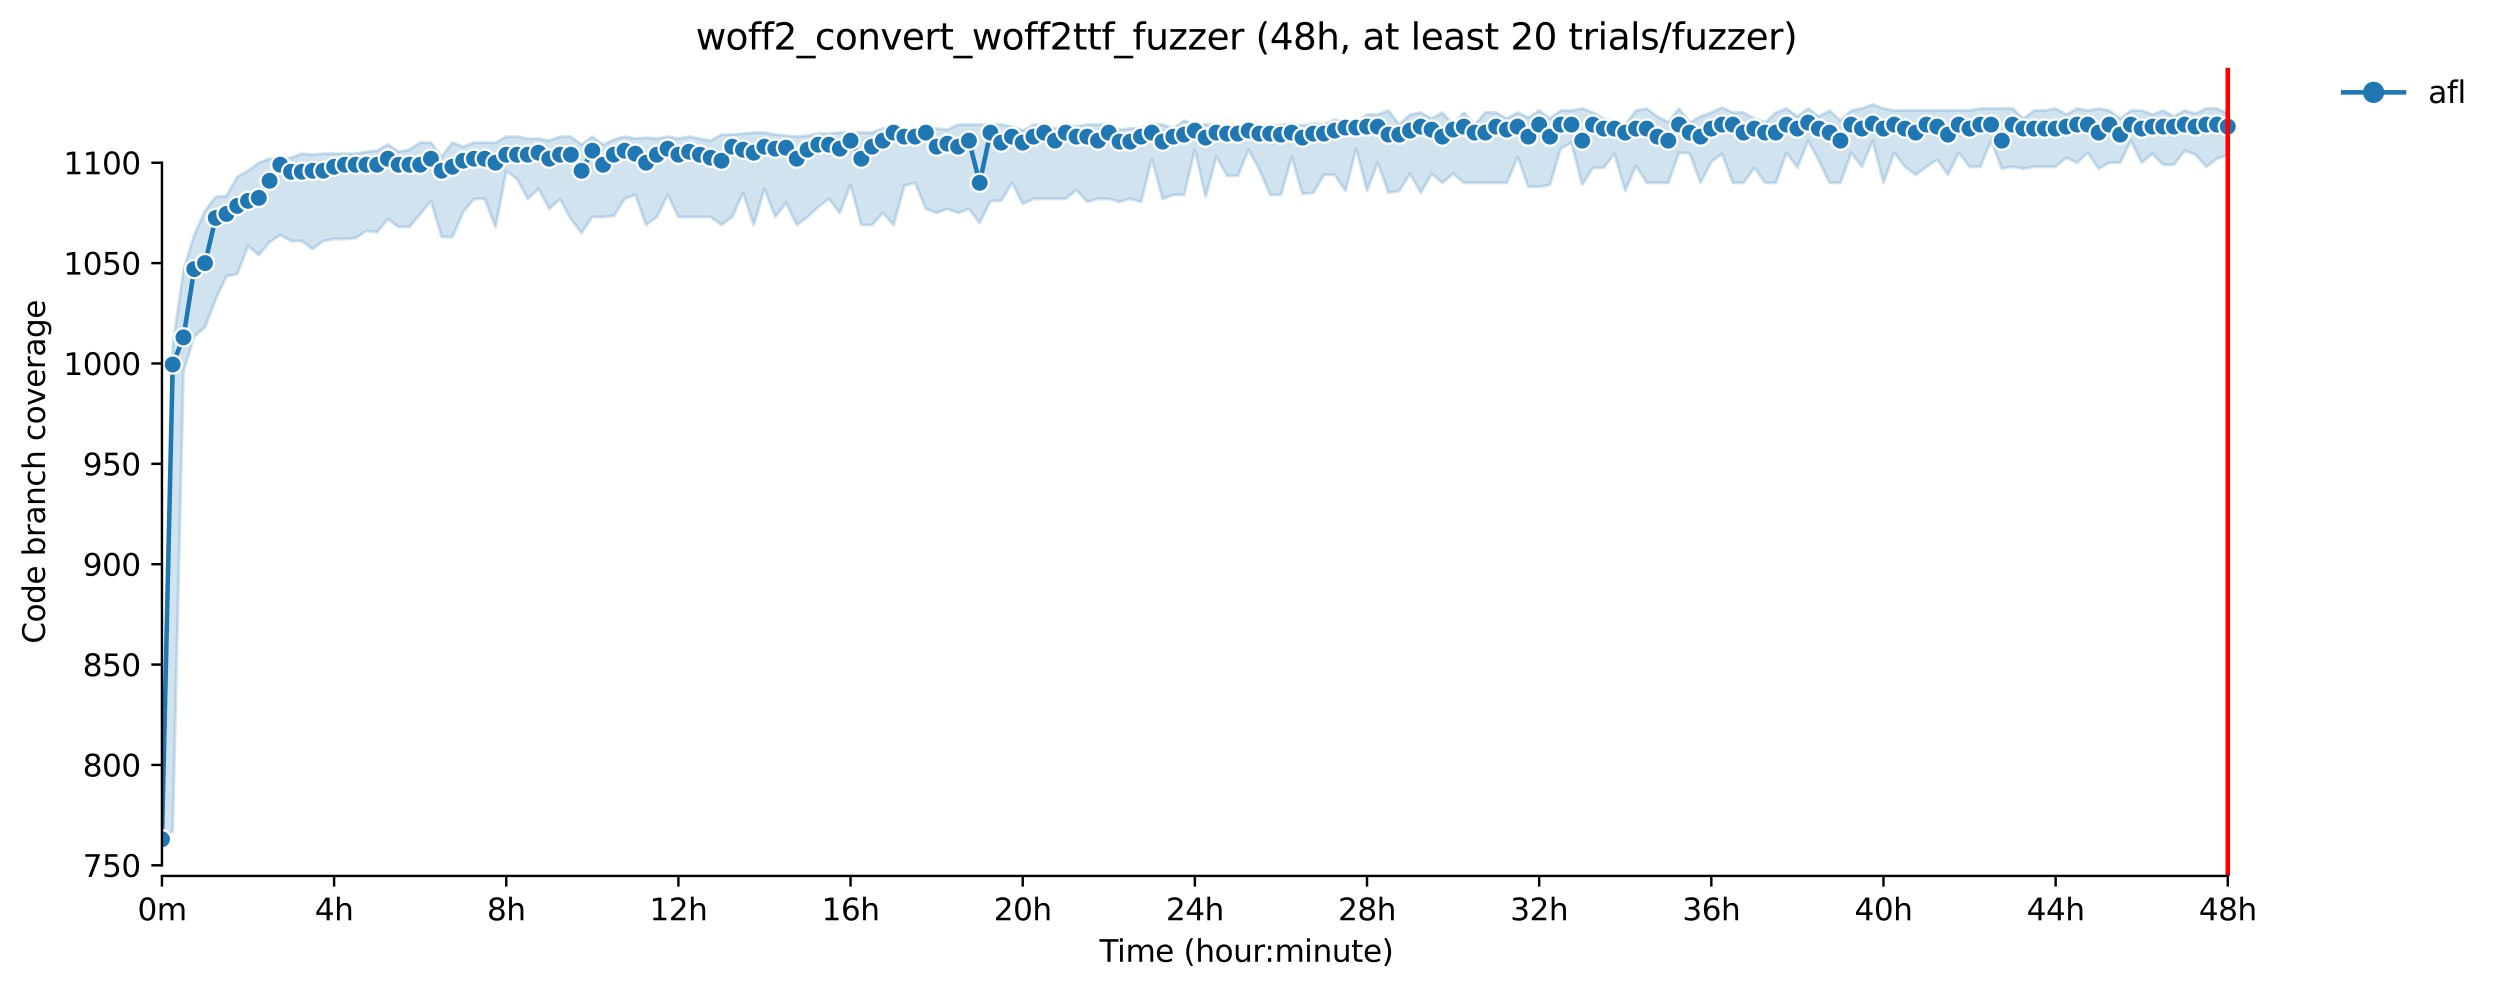 <?xml version="1.0" encoding="utf-8" standalone="no"?>
<!DOCTYPE svg PUBLIC "-//W3C//DTD SVG 1.1//EN"
  "http://www.w3.org/Graphics/SVG/1.1/DTD/svg11.dtd">
<svg xmlns:xlink="http://www.w3.org/1999/xlink" width="823.195pt" height="325.986pt" viewBox="0 0 823.195 325.986" xmlns="http://www.w3.org/2000/svg" version="1.1">
 <defs>
  <style type="text/css">*{stroke-linejoin: round; stroke-linecap: butt}</style>
 </defs>
 <g id="figure_1">
  <g id="patch_1">
   <path d="M 0 325.986 
L 823.195 325.986 
L 823.195 0 
L 0 0 
z
" style="fill: #ffffff"/>
  </g>
  <g id="axes_1">
   <g id="patch_2">
    <path d="M 53.328 288.43 
L 767.568 288.43 
L 767.568 22.318 
L 53.328 22.318 
z
" style="fill: #ffffff"/>
   </g>
   <g id="PolyCollection_1">
    <defs>
     <path id="me2879502e8" d="M 53.328 -49.652 
L 53.328 -49.652 
L 56.871 -52.296 
L 60.414 -203.661 
L 63.957 -215.196 
L 67.5 -218.203 
L 71.042 -227.457 
L 74.585 -235.058 
L 78.128 -235.719 
L 81.671 -244.973 
L 85.214 -241.998 
L 88.757 -246.295 
L 92.3 -248.608 
L 95.842 -246.625 
L 99.385 -246.625 
L 102.928 -243.981 
L 106.471 -246.625 
L 110.014 -247.286 
L 113.557 -247.286 
L 117.1 -247.617 
L 120.642 -249.93 
L 124.185 -249.534 
L 127.728 -253.896 
L 131.271 -251.252 
L 134.814 -251.252 
L 138.357 -255.433 
L 141.9 -259.845 
L 145.442 -247.947 
L 148.985 -247.947 
L 152.528 -256.21 
L 156.071 -260.506 
L 159.614 -260.506 
L 163.157 -251.252 
L 166.7 -269.694 
L 170.242 -267.116 
L 173.785 -260.506 
L 177.328 -263.811 
L 180.871 -257.201 
L 184.414 -260.506 
L 187.957 -253.896 
L 191.5 -249.269 
L 195.042 -254.557 
L 198.585 -254.557 
L 202.128 -254.888 
L 205.671 -260.506 
L 209.214 -261.828 
L 212.757 -251.913 
L 216.3 -254.557 
L 219.842 -261.828 
L 223.385 -254.557 
L 226.928 -254.557 
L 230.471 -254.557 
L 234.014 -254.557 
L 237.557 -251.913 
L 241.1 -254.557 
L 244.642 -262.456 
L 248.185 -251.913 
L 251.728 -263.811 
L 255.271 -254.557 
L 258.814 -259.184 
L 262.357 -251.913 
L 265.9 -254.557 
L 269.442 -257.862 
L 272.985 -260.506 
L 276.528 -255.879 
L 280.071 -265.133 
L 283.614 -251.913 
L 287.157 -251.913 
L 290.7 -255.879 
L 294.242 -251.913 
L 297.785 -264.802 
L 301.328 -265.794 
L 304.871 -257.201 
L 308.414 -255.879 
L 311.957 -257.201 
L 315.5 -255.879 
L 319.042 -257.201 
L 322.585 -252.574 
L 326.128 -259.845 
L 329.671 -259.845 
L 333.214 -265.794 
L 336.757 -258.854 
L 340.3 -260.506 
L 343.842 -260.506 
L 347.385 -260.506 
L 350.928 -260.506 
L 354.471 -263.48 
L 358.014 -259.515 
L 361.557 -260.506 
L 365.1 -260.506 
L 368.642 -259.515 
L 372.185 -260.506 
L 375.728 -259.515 
L 379.271 -273.726 
L 382.814 -260.506 
L 386.357 -261.828 
L 389.9 -261.828 
L 393.442 -276.7 
L 396.985 -261.167 
L 400.528 -274.387 
L 404.071 -268.107 
L 407.614 -268.107 
L 411.157 -276.7 
L 414.7 -270.09 
L 418.242 -261.828 
L 421.785 -261.828 
L 425.328 -274.387 
L 428.871 -262.158 
L 432.414 -262.489 
L 435.957 -268.438 
L 439.5 -268.438 
L 443.042 -263.15 
L 446.585 -277.031 
L 450.128 -263.15 
L 453.671 -272.404 
L 457.214 -262.489 
L 460.757 -263.15 
L 464.3 -268.768 
L 467.842 -262.489 
L 471.385 -268.768 
L 474.928 -265.794 
L 478.471 -268.768 
L 482.014 -265.794 
L 485.557 -265.794 
L 489.1 -265.794 
L 492.642 -265.794 
L 496.185 -265.794 
L 499.728 -274.387 
L 503.271 -264.472 
L 506.814 -264.472 
L 510.357 -265.133 
L 513.9 -277.022 
L 517.442 -279.014 
L 520.985 -265.133 
L 524.528 -270.751 
L 528.071 -270.751 
L 531.614 -275.345 
L 535.157 -263.15 
L 538.7 -271.404 
L 542.242 -265.794 
L 545.785 -265.794 
L 549.328 -265.794 
L 552.871 -275.709 
L 556.414 -275.461 
L 559.957 -265.794 
L 563.5 -272.734 
L 567.042 -275.378 
L 570.585 -265.794 
L 574.128 -265.794 
L 577.671 -270.751 
L 581.214 -265.794 
L 584.757 -265.794 
L 588.3 -275.709 
L 591.842 -270.751 
L 595.385 -279.675 
L 598.928 -273.065 
L 602.471 -265.794 
L 606.014 -265.794 
L 609.557 -275.709 
L 613.1 -271.082 
L 616.642 -279.675 
L 620.185 -265.794 
L 623.728 -275.709 
L 627.271 -271.082 
L 630.814 -268.438 
L 634.357 -271.082 
L 637.9 -273.395 
L 641.442 -268.438 
L 644.985 -275.709 
L 648.528 -271.082 
L 652.071 -271.082 
L 655.614 -279.675 
L 659.157 -270.421 
L 662.7 -271.082 
L 666.242 -270.421 
L 669.785 -271.082 
L 673.328 -271.082 
L 676.871 -271.082 
L 680.414 -274.056 
L 683.957 -272.404 
L 687.5 -275.709 
L 691.042 -270.421 
L 694.585 -272.404 
L 698.128 -272.404 
L 701.671 -279.675 
L 705.214 -272.404 
L 708.757 -275.378 
L 712.3 -271.743 
L 715.842 -271.743 
L 719.385 -276.37 
L 722.928 -275.048 
L 726.471 -271.082 
L 730.014 -273.726 
L 733.557 -275.048 
L 733.557 -288.598 
L 733.557 -288.598 
L 730.014 -290.25 
L 726.471 -290.25 
L 722.928 -288.606 
L 719.385 -289.589 
L 715.842 -287.623 
L 712.3 -289.589 
L 708.757 -288.267 
L 705.214 -289.589 
L 701.671 -289.589 
L 698.128 -286.945 
L 694.585 -289.589 
L 691.042 -290.25 
L 687.5 -289.589 
L 683.957 -290.25 
L 680.414 -288.267 
L 676.871 -290.25 
L 673.328 -289.589 
L 669.785 -289.589 
L 666.242 -286.945 
L 662.7 -290.25 
L 659.157 -290.25 
L 655.614 -290.25 
L 652.071 -290.25 
L 648.528 -289.589 
L 644.985 -289.589 
L 641.442 -289.589 
L 637.9 -289.589 
L 634.357 -289.589 
L 630.814 -289.589 
L 627.271 -289.589 
L 623.728 -289.589 
L 620.185 -290.25 
L 616.642 -291.572 
L 613.1 -290.25 
L 609.557 -289.589 
L 606.014 -286.284 
L 602.471 -289.589 
L 598.928 -287.615 
L 595.385 -290.25 
L 591.842 -287.606 
L 588.3 -290.25 
L 584.757 -288.928 
L 581.214 -285.623 
L 577.671 -286.945 
L 574.128 -288.928 
L 570.585 -288.928 
L 567.042 -290.581 
L 563.5 -288.928 
L 559.957 -287.606 
L 556.414 -285.623 
L 552.871 -290.25 
L 549.328 -285.739 
L 545.785 -287.615 
L 542.242 -290.25 
L 538.7 -289.589 
L 535.157 -284.962 
L 531.614 -285.623 
L 528.071 -286.945 
L 524.528 -288.928 
L 520.985 -290.25 
L 517.442 -289.589 
L 513.9 -289.589 
L 510.357 -286.945 
L 506.814 -289.589 
L 503.271 -287.276 
L 499.728 -288.928 
L 496.185 -286.945 
L 492.642 -288.928 
L 489.1 -288.928 
L 485.557 -284.962 
L 482.014 -288.928 
L 478.471 -284.962 
L 474.928 -288.928 
L 471.385 -286.945 
L 467.842 -288.928 
L 464.3 -288.267 
L 460.757 -284.962 
L 457.214 -289.589 
L 453.671 -288.267 
L 450.128 -288.267 
L 446.585 -285.623 
L 443.042 -285.623 
L 439.5 -286.615 
L 435.957 -284.962 
L 432.414 -285.293 
L 428.871 -284.632 
L 425.328 -284.962 
L 421.785 -284.962 
L 418.242 -284.301 
L 414.7 -284.301 
L 411.157 -284.962 
L 407.614 -284.301 
L 404.071 -284.301 
L 400.528 -284.962 
L 396.985 -284.962 
L 393.442 -284.962 
L 389.9 -286.284 
L 386.357 -283.64 
L 382.814 -284.962 
L 379.271 -284.962 
L 375.728 -283.971 
L 372.185 -283.64 
L 368.642 -283.31 
L 365.1 -284.962 
L 361.557 -284.962 
L 358.014 -284.962 
L 354.471 -284.301 
L 350.928 -284.962 
L 347.385 -283.64 
L 343.842 -284.962 
L 340.3 -284.962 
L 336.757 -282.979 
L 333.214 -284.301 
L 329.671 -284.962 
L 326.128 -284.962 
L 322.585 -284.962 
L 319.042 -284.962 
L 315.5 -284.962 
L 311.957 -283.31 
L 308.414 -283.64 
L 304.871 -283.64 
L 301.328 -282.979 
L 297.785 -283.64 
L 294.242 -283.64 
L 290.7 -283.64 
L 287.157 -282.318 
L 283.614 -282.318 
L 280.071 -282.318 
L 276.528 -282.318 
L 272.985 -281.988 
L 269.442 -281.988 
L 265.9 -281.327 
L 262.357 -280.997 
L 258.814 -281.327 
L 255.271 -281.657 
L 251.728 -282.318 
L 248.185 -282.318 
L 244.642 -281.988 
L 241.1 -281.657 
L 237.557 -281.657 
L 234.014 -279.675 
L 230.471 -280.336 
L 226.928 -280.997 
L 223.385 -280.336 
L 219.842 -280.997 
L 216.3 -280.336 
L 212.757 -280.666 
L 209.214 -280.336 
L 205.671 -280.997 
L 202.128 -280.005 
L 198.585 -278.353 
L 195.042 -280.997 
L 191.5 -278.353 
L 187.957 -280.997 
L 184.414 -280.997 
L 180.871 -279.683 
L 177.328 -280.336 
L 173.785 -280.336 
L 170.242 -280.997 
L 166.7 -280.997 
L 163.157 -279.014 
L 159.614 -279.014 
L 156.071 -279.014 
L 152.528 -277.692 
L 148.985 -279.014 
L 145.442 -274.387 
L 141.9 -279.014 
L 138.357 -279.03 
L 134.814 -276.7 
L 131.271 -276.039 
L 127.728 -278.386 
L 124.185 -276.37 
L 120.642 -276.039 
L 117.1 -275.378 
L 113.557 -275.378 
L 110.014 -275.378 
L 106.471 -275.378 
L 102.928 -275.048 
L 99.385 -275.378 
L 95.842 -274.056 
L 92.3 -273.726 
L 88.757 -273.726 
L 85.214 -272.404 
L 81.671 -269.76 
L 78.128 -267.777 
L 74.585 -261.497 
L 71.042 -261.167 
L 67.5 -256.54 
L 63.957 -248.608 
L 60.414 -237.041 
L 56.871 -211.924 
L 53.328 -49.652 
z
" style="stroke: #1f77b4; stroke-opacity: 0.2"/>
    </defs>
    <g clip-path="url(#pe113ca9455)">
     <use xlink:href="#me2879502e8" x="0" y="325.986" style="fill: #1f77b4; fill-opacity: 0.2; stroke: #1f77b4; stroke-opacity: 0.2"/>
    </g>
   </g>
   <g id="matplotlib.axis_1">
    <g id="xtick_1">
     <g id="line2d_1">
      <defs>
       <path id="mec4d1e455a" d="M 0 0 
L 0 3.5 
" style="stroke: #000000; stroke-width: 0.8"/>
      </defs>
      <g>
       <use xlink:href="#mec4d1e455a" x="53.328" y="288.43" style="stroke: #000000; stroke-width: 0.8"/>
      </g>
     </g>
     <g id="text_1">
      <!-- 0m -->
      <g transform="translate(45.277 303.029) scale(0.1 -0.1)">
       <defs>
        <path id="DejaVuSans-30" d="M 2034 4250 
Q 1547 4250 1301 3770 
Q 1056 3291 1056 2328 
Q 1056 1369 1301 889 
Q 1547 409 2034 409 
Q 2525 409 2770 889 
Q 3016 1369 3016 2328 
Q 3016 3291 2770 3770 
Q 2525 4250 2034 4250 
z
M 2034 4750 
Q 2819 4750 3233 4129 
Q 3647 3509 3647 2328 
Q 3647 1150 3233 529 
Q 2819 -91 2034 -91 
Q 1250 -91 836 529 
Q 422 1150 422 2328 
Q 422 3509 836 4129 
Q 1250 4750 2034 4750 
z
" transform="scale(0.016)"/>
        <path id="DejaVuSans-6d" d="M 3328 2828 
Q 3544 3216 3844 3400 
Q 4144 3584 4550 3584 
Q 5097 3584 5394 3201 
Q 5691 2819 5691 2113 
L 5691 0 
L 5113 0 
L 5113 2094 
Q 5113 2597 4934 2840 
Q 4756 3084 4391 3084 
Q 3944 3084 3684 2787 
Q 3425 2491 3425 1978 
L 3425 0 
L 2847 0 
L 2847 2094 
Q 2847 2600 2669 2842 
Q 2491 3084 2119 3084 
Q 1678 3084 1418 2786 
Q 1159 2488 1159 1978 
L 1159 0 
L 581 0 
L 581 3500 
L 1159 3500 
L 1159 2956 
Q 1356 3278 1631 3431 
Q 1906 3584 2284 3584 
Q 2666 3584 2933 3390 
Q 3200 3197 3328 2828 
z
" transform="scale(0.016)"/>
       </defs>
       <use xlink:href="#DejaVuSans-30"/>
       <use xlink:href="#DejaVuSans-6d" x="63.623"/>
      </g>
     </g>
    </g>
    <g id="xtick_2">
     <g id="line2d_2">
      <g>
       <use xlink:href="#mec4d1e455a" x="110.014" y="288.43" style="stroke: #000000; stroke-width: 0.8"/>
      </g>
     </g>
     <g id="text_2">
      <!-- 4h -->
      <g transform="translate(103.664 303.029) scale(0.1 -0.1)">
       <defs>
        <path id="DejaVuSans-34" d="M 2419 4116 
L 825 1625 
L 2419 1625 
L 2419 4116 
z
M 2253 4666 
L 3047 4666 
L 3047 1625 
L 3713 1625 
L 3713 1100 
L 3047 1100 
L 3047 0 
L 2419 0 
L 2419 1100 
L 313 1100 
L 313 1709 
L 2253 4666 
z
" transform="scale(0.016)"/>
        <path id="DejaVuSans-68" d="M 3513 2113 
L 3513 0 
L 2938 0 
L 2938 2094 
Q 2938 2591 2744 2837 
Q 2550 3084 2163 3084 
Q 1697 3084 1428 2787 
Q 1159 2491 1159 1978 
L 1159 0 
L 581 0 
L 581 4863 
L 1159 4863 
L 1159 2956 
Q 1366 3272 1645 3428 
Q 1925 3584 2291 3584 
Q 2894 3584 3203 3211 
Q 3513 2838 3513 2113 
z
" transform="scale(0.016)"/>
       </defs>
       <use xlink:href="#DejaVuSans-34"/>
       <use xlink:href="#DejaVuSans-68" x="63.623"/>
      </g>
     </g>
    </g>
    <g id="xtick_3">
     <g id="line2d_3">
      <g>
       <use xlink:href="#mec4d1e455a" x="166.7" y="288.43" style="stroke: #000000; stroke-width: 0.8"/>
      </g>
     </g>
     <g id="text_3">
      <!-- 8h -->
      <g transform="translate(160.35 303.029) scale(0.1 -0.1)">
       <defs>
        <path id="DejaVuSans-38" d="M 2034 2216 
Q 1584 2216 1326 1975 
Q 1069 1734 1069 1313 
Q 1069 891 1326 650 
Q 1584 409 2034 409 
Q 2484 409 2743 651 
Q 3003 894 3003 1313 
Q 3003 1734 2745 1975 
Q 2488 2216 2034 2216 
z
M 1403 2484 
Q 997 2584 770 2862 
Q 544 3141 544 3541 
Q 544 4100 942 4425 
Q 1341 4750 2034 4750 
Q 2731 4750 3128 4425 
Q 3525 4100 3525 3541 
Q 3525 3141 3298 2862 
Q 3072 2584 2669 2484 
Q 3125 2378 3379 2068 
Q 3634 1759 3634 1313 
Q 3634 634 3220 271 
Q 2806 -91 2034 -91 
Q 1263 -91 848 271 
Q 434 634 434 1313 
Q 434 1759 690 2068 
Q 947 2378 1403 2484 
z
M 1172 3481 
Q 1172 3119 1398 2916 
Q 1625 2713 2034 2713 
Q 2441 2713 2670 2916 
Q 2900 3119 2900 3481 
Q 2900 3844 2670 4047 
Q 2441 4250 2034 4250 
Q 1625 4250 1398 4047 
Q 1172 3844 1172 3481 
z
" transform="scale(0.016)"/>
       </defs>
       <use xlink:href="#DejaVuSans-38"/>
       <use xlink:href="#DejaVuSans-68" x="63.623"/>
      </g>
     </g>
    </g>
    <g id="xtick_4">
     <g id="line2d_4">
      <g>
       <use xlink:href="#mec4d1e455a" x="223.385" y="288.43" style="stroke: #000000; stroke-width: 0.8"/>
      </g>
     </g>
     <g id="text_4">
      <!-- 12h -->
      <g transform="translate(213.854 303.029) scale(0.1 -0.1)">
       <defs>
        <path id="DejaVuSans-31" d="M 794 531 
L 1825 531 
L 1825 4091 
L 703 3866 
L 703 4441 
L 1819 4666 
L 2450 4666 
L 2450 531 
L 3481 531 
L 3481 0 
L 794 0 
L 794 531 
z
" transform="scale(0.016)"/>
        <path id="DejaVuSans-32" d="M 1228 531 
L 3431 531 
L 3431 0 
L 469 0 
L 469 531 
Q 828 903 1448 1529 
Q 2069 2156 2228 2338 
Q 2531 2678 2651 2914 
Q 2772 3150 2772 3378 
Q 2772 3750 2511 3984 
Q 2250 4219 1831 4219 
Q 1534 4219 1204 4116 
Q 875 4013 500 3803 
L 500 4441 
Q 881 4594 1212 4672 
Q 1544 4750 1819 4750 
Q 2544 4750 2975 4387 
Q 3406 4025 3406 3419 
Q 3406 3131 3298 2873 
Q 3191 2616 2906 2266 
Q 2828 2175 2409 1742 
Q 1991 1309 1228 531 
z
" transform="scale(0.016)"/>
       </defs>
       <use xlink:href="#DejaVuSans-31"/>
       <use xlink:href="#DejaVuSans-32" x="63.623"/>
       <use xlink:href="#DejaVuSans-68" x="127.246"/>
      </g>
     </g>
    </g>
    <g id="xtick_5">
     <g id="line2d_5">
      <g>
       <use xlink:href="#mec4d1e455a" x="280.071" y="288.43" style="stroke: #000000; stroke-width: 0.8"/>
      </g>
     </g>
     <g id="text_5">
      <!-- 16h -->
      <g transform="translate(270.54 303.029) scale(0.1 -0.1)">
       <defs>
        <path id="DejaVuSans-36" d="M 2113 2584 
Q 1688 2584 1439 2293 
Q 1191 2003 1191 1497 
Q 1191 994 1439 701 
Q 1688 409 2113 409 
Q 2538 409 2786 701 
Q 3034 994 3034 1497 
Q 3034 2003 2786 2293 
Q 2538 2584 2113 2584 
z
M 3366 4563 
L 3366 3988 
Q 3128 4100 2886 4159 
Q 2644 4219 2406 4219 
Q 1781 4219 1451 3797 
Q 1122 3375 1075 2522 
Q 1259 2794 1537 2939 
Q 1816 3084 2150 3084 
Q 2853 3084 3261 2657 
Q 3669 2231 3669 1497 
Q 3669 778 3244 343 
Q 2819 -91 2113 -91 
Q 1303 -91 875 529 
Q 447 1150 447 2328 
Q 447 3434 972 4092 
Q 1497 4750 2381 4750 
Q 2619 4750 2861 4703 
Q 3103 4656 3366 4563 
z
" transform="scale(0.016)"/>
       </defs>
       <use xlink:href="#DejaVuSans-31"/>
       <use xlink:href="#DejaVuSans-36" x="63.623"/>
       <use xlink:href="#DejaVuSans-68" x="127.246"/>
      </g>
     </g>
    </g>
    <g id="xtick_6">
     <g id="line2d_6">
      <g>
       <use xlink:href="#mec4d1e455a" x="336.757" y="288.43" style="stroke: #000000; stroke-width: 0.8"/>
      </g>
     </g>
     <g id="text_6">
      <!-- 20h -->
      <g transform="translate(327.225 303.029) scale(0.1 -0.1)">
       <use xlink:href="#DejaVuSans-32"/>
       <use xlink:href="#DejaVuSans-30" x="63.623"/>
       <use xlink:href="#DejaVuSans-68" x="127.246"/>
      </g>
     </g>
    </g>
    <g id="xtick_7">
     <g id="line2d_7">
      <g>
       <use xlink:href="#mec4d1e455a" x="393.442" y="288.43" style="stroke: #000000; stroke-width: 0.8"/>
      </g>
     </g>
     <g id="text_7">
      <!-- 24h -->
      <g transform="translate(383.911 303.029) scale(0.1 -0.1)">
       <use xlink:href="#DejaVuSans-32"/>
       <use xlink:href="#DejaVuSans-34" x="63.623"/>
       <use xlink:href="#DejaVuSans-68" x="127.246"/>
      </g>
     </g>
    </g>
    <g id="xtick_8">
     <g id="line2d_8">
      <g>
       <use xlink:href="#mec4d1e455a" x="450.128" y="288.43" style="stroke: #000000; stroke-width: 0.8"/>
      </g>
     </g>
     <g id="text_8">
      <!-- 28h -->
      <g transform="translate(440.597 303.029) scale(0.1 -0.1)">
       <use xlink:href="#DejaVuSans-32"/>
       <use xlink:href="#DejaVuSans-38" x="63.623"/>
       <use xlink:href="#DejaVuSans-68" x="127.246"/>
      </g>
     </g>
    </g>
    <g id="xtick_9">
     <g id="line2d_9">
      <g>
       <use xlink:href="#mec4d1e455a" x="506.814" y="288.43" style="stroke: #000000; stroke-width: 0.8"/>
      </g>
     </g>
     <g id="text_9">
      <!-- 32h -->
      <g transform="translate(497.283 303.029) scale(0.1 -0.1)">
       <defs>
        <path id="DejaVuSans-33" d="M 2597 2516 
Q 3050 2419 3304 2112 
Q 3559 1806 3559 1356 
Q 3559 666 3084 287 
Q 2609 -91 1734 -91 
Q 1441 -91 1130 -33 
Q 819 25 488 141 
L 488 750 
Q 750 597 1062 519 
Q 1375 441 1716 441 
Q 2309 441 2620 675 
Q 2931 909 2931 1356 
Q 2931 1769 2642 2001 
Q 2353 2234 1838 2234 
L 1294 2234 
L 1294 2753 
L 1863 2753 
Q 2328 2753 2575 2939 
Q 2822 3125 2822 3475 
Q 2822 3834 2567 4026 
Q 2313 4219 1838 4219 
Q 1578 4219 1281 4162 
Q 984 4106 628 3988 
L 628 4550 
Q 988 4650 1302 4700 
Q 1616 4750 1894 4750 
Q 2613 4750 3031 4423 
Q 3450 4097 3450 3541 
Q 3450 3153 3228 2886 
Q 3006 2619 2597 2516 
z
" transform="scale(0.016)"/>
       </defs>
       <use xlink:href="#DejaVuSans-33"/>
       <use xlink:href="#DejaVuSans-32" x="63.623"/>
       <use xlink:href="#DejaVuSans-68" x="127.246"/>
      </g>
     </g>
    </g>
    <g id="xtick_10">
     <g id="line2d_10">
      <g>
       <use xlink:href="#mec4d1e455a" x="563.5" y="288.43" style="stroke: #000000; stroke-width: 0.8"/>
      </g>
     </g>
     <g id="text_10">
      <!-- 36h -->
      <g transform="translate(553.968 303.029) scale(0.1 -0.1)">
       <use xlink:href="#DejaVuSans-33"/>
       <use xlink:href="#DejaVuSans-36" x="63.623"/>
       <use xlink:href="#DejaVuSans-68" x="127.246"/>
      </g>
     </g>
    </g>
    <g id="xtick_11">
     <g id="line2d_11">
      <g>
       <use xlink:href="#mec4d1e455a" x="620.185" y="288.43" style="stroke: #000000; stroke-width: 0.8"/>
      </g>
     </g>
     <g id="text_11">
      <!-- 40h -->
      <g transform="translate(610.654 303.029) scale(0.1 -0.1)">
       <use xlink:href="#DejaVuSans-34"/>
       <use xlink:href="#DejaVuSans-30" x="63.623"/>
       <use xlink:href="#DejaVuSans-68" x="127.246"/>
      </g>
     </g>
    </g>
    <g id="xtick_12">
     <g id="line2d_12">
      <g>
       <use xlink:href="#mec4d1e455a" x="676.871" y="288.43" style="stroke: #000000; stroke-width: 0.8"/>
      </g>
     </g>
     <g id="text_12">
      <!-- 44h -->
      <g transform="translate(667.34 303.029) scale(0.1 -0.1)">
       <use xlink:href="#DejaVuSans-34"/>
       <use xlink:href="#DejaVuSans-34" x="63.623"/>
       <use xlink:href="#DejaVuSans-68" x="127.246"/>
      </g>
     </g>
    </g>
    <g id="xtick_13">
     <g id="line2d_13">
      <g>
       <use xlink:href="#mec4d1e455a" x="733.557" y="288.43" style="stroke: #000000; stroke-width: 0.8"/>
      </g>
     </g>
     <g id="text_13">
      <!-- 48h -->
      <g transform="translate(724.025 303.029) scale(0.1 -0.1)">
       <use xlink:href="#DejaVuSans-34"/>
       <use xlink:href="#DejaVuSans-38" x="63.623"/>
       <use xlink:href="#DejaVuSans-68" x="127.246"/>
      </g>
     </g>
    </g>
    <g id="text_14">
     <!-- Time (hour:minute) -->
     <g transform="translate(362.041 316.707) scale(0.1 -0.1)">
      <defs>
       <path id="DejaVuSans-54" d="M -19 4666 
L 3928 4666 
L 3928 4134 
L 2272 4134 
L 2272 0 
L 1638 0 
L 1638 4134 
L -19 4134 
L -19 4666 
z
" transform="scale(0.016)"/>
       <path id="DejaVuSans-69" d="M 603 3500 
L 1178 3500 
L 1178 0 
L 603 0 
L 603 3500 
z
M 603 4863 
L 1178 4863 
L 1178 4134 
L 603 4134 
L 603 4863 
z
" transform="scale(0.016)"/>
       <path id="DejaVuSans-65" d="M 3597 1894 
L 3597 1613 
L 953 1613 
Q 991 1019 1311 708 
Q 1631 397 2203 397 
Q 2534 397 2845 478 
Q 3156 559 3463 722 
L 3463 178 
Q 3153 47 2828 -22 
Q 2503 -91 2169 -91 
Q 1331 -91 842 396 
Q 353 884 353 1716 
Q 353 2575 817 3079 
Q 1281 3584 2069 3584 
Q 2775 3584 3186 3129 
Q 3597 2675 3597 1894 
z
M 3022 2063 
Q 3016 2534 2758 2815 
Q 2500 3097 2075 3097 
Q 1594 3097 1305 2825 
Q 1016 2553 972 2059 
L 3022 2063 
z
" transform="scale(0.016)"/>
       <path id="DejaVuSans-20" transform="scale(0.016)"/>
       <path id="DejaVuSans-28" d="M 1984 4856 
Q 1566 4138 1362 3434 
Q 1159 2731 1159 2009 
Q 1159 1288 1364 580 
Q 1569 -128 1984 -844 
L 1484 -844 
Q 1016 -109 783 600 
Q 550 1309 550 2009 
Q 550 2706 781 3412 
Q 1013 4119 1484 4856 
L 1984 4856 
z
" transform="scale(0.016)"/>
       <path id="DejaVuSans-6f" d="M 1959 3097 
Q 1497 3097 1228 2736 
Q 959 2375 959 1747 
Q 959 1119 1226 758 
Q 1494 397 1959 397 
Q 2419 397 2687 759 
Q 2956 1122 2956 1747 
Q 2956 2369 2687 2733 
Q 2419 3097 1959 3097 
z
M 1959 3584 
Q 2709 3584 3137 3096 
Q 3566 2609 3566 1747 
Q 3566 888 3137 398 
Q 2709 -91 1959 -91 
Q 1206 -91 779 398 
Q 353 888 353 1747 
Q 353 2609 779 3096 
Q 1206 3584 1959 3584 
z
" transform="scale(0.016)"/>
       <path id="DejaVuSans-75" d="M 544 1381 
L 544 3500 
L 1119 3500 
L 1119 1403 
Q 1119 906 1312 657 
Q 1506 409 1894 409 
Q 2359 409 2629 706 
Q 2900 1003 2900 1516 
L 2900 3500 
L 3475 3500 
L 3475 0 
L 2900 0 
L 2900 538 
Q 2691 219 2414 64 
Q 2138 -91 1772 -91 
Q 1169 -91 856 284 
Q 544 659 544 1381 
z
M 1991 3584 
L 1991 3584 
z
" transform="scale(0.016)"/>
       <path id="DejaVuSans-72" d="M 2631 2963 
Q 2534 3019 2420 3045 
Q 2306 3072 2169 3072 
Q 1681 3072 1420 2755 
Q 1159 2438 1159 1844 
L 1159 0 
L 581 0 
L 581 3500 
L 1159 3500 
L 1159 2956 
Q 1341 3275 1631 3429 
Q 1922 3584 2338 3584 
Q 2397 3584 2469 3576 
Q 2541 3569 2628 3553 
L 2631 2963 
z
" transform="scale(0.016)"/>
       <path id="DejaVuSans-3a" d="M 750 794 
L 1409 794 
L 1409 0 
L 750 0 
L 750 794 
z
M 750 3309 
L 1409 3309 
L 1409 2516 
L 750 2516 
L 750 3309 
z
" transform="scale(0.016)"/>
       <path id="DejaVuSans-6e" d="M 3513 2113 
L 3513 0 
L 2938 0 
L 2938 2094 
Q 2938 2591 2744 2837 
Q 2550 3084 2163 3084 
Q 1697 3084 1428 2787 
Q 1159 2491 1159 1978 
L 1159 0 
L 581 0 
L 581 3500 
L 1159 3500 
L 1159 2956 
Q 1366 3272 1645 3428 
Q 1925 3584 2291 3584 
Q 2894 3584 3203 3211 
Q 3513 2838 3513 2113 
z
" transform="scale(0.016)"/>
       <path id="DejaVuSans-74" d="M 1172 4494 
L 1172 3500 
L 2356 3500 
L 2356 3053 
L 1172 3053 
L 1172 1153 
Q 1172 725 1289 603 
Q 1406 481 1766 481 
L 2356 481 
L 2356 0 
L 1766 0 
Q 1100 0 847 248 
Q 594 497 594 1153 
L 594 3053 
L 172 3053 
L 172 3500 
L 594 3500 
L 594 4494 
L 1172 4494 
z
" transform="scale(0.016)"/>
       <path id="DejaVuSans-29" d="M 513 4856 
L 1013 4856 
Q 1481 4119 1714 3412 
Q 1947 2706 1947 2009 
Q 1947 1309 1714 600 
Q 1481 -109 1013 -844 
L 513 -844 
Q 928 -128 1133 580 
Q 1338 1288 1338 2009 
Q 1338 2731 1133 3434 
Q 928 4138 513 4856 
z
" transform="scale(0.016)"/>
      </defs>
      <use xlink:href="#DejaVuSans-54"/>
      <use xlink:href="#DejaVuSans-69" x="57.959"/>
      <use xlink:href="#DejaVuSans-6d" x="85.742"/>
      <use xlink:href="#DejaVuSans-65" x="183.154"/>
      <use xlink:href="#DejaVuSans-20" x="244.678"/>
      <use xlink:href="#DejaVuSans-28" x="276.465"/>
      <use xlink:href="#DejaVuSans-68" x="315.479"/>
      <use xlink:href="#DejaVuSans-6f" x="378.857"/>
      <use xlink:href="#DejaVuSans-75" x="440.039"/>
      <use xlink:href="#DejaVuSans-72" x="503.418"/>
      <use xlink:href="#DejaVuSans-3a" x="542.781"/>
      <use xlink:href="#DejaVuSans-6d" x="576.473"/>
      <use xlink:href="#DejaVuSans-69" x="673.885"/>
      <use xlink:href="#DejaVuSans-6e" x="701.668"/>
      <use xlink:href="#DejaVuSans-75" x="765.047"/>
      <use xlink:href="#DejaVuSans-74" x="828.426"/>
      <use xlink:href="#DejaVuSans-65" x="867.635"/>
      <use xlink:href="#DejaVuSans-29" x="929.158"/>
     </g>
    </g>
   </g>
   <g id="matplotlib.axis_2">
    <g id="ytick_1">
     <g id="line2d_14">
      <defs>
       <path id="mfe20737482" d="M 0 0 
L -3.5 0 
" style="stroke: #000000; stroke-width: 0.8"/>
      </defs>
      <g>
       <use xlink:href="#mfe20737482" x="53.328" y="284.927" style="stroke: #000000; stroke-width: 0.8"/>
      </g>
     </g>
     <g id="text_15">
      <!-- 750 -->
      <g transform="translate(27.241 288.726) scale(0.1 -0.1)">
       <defs>
        <path id="DejaVuSans-37" d="M 525 4666 
L 3525 4666 
L 3525 4397 
L 1831 0 
L 1172 0 
L 2766 4134 
L 525 4134 
L 525 4666 
z
" transform="scale(0.016)"/>
        <path id="DejaVuSans-35" d="M 691 4666 
L 3169 4666 
L 3169 4134 
L 1269 4134 
L 1269 2991 
Q 1406 3038 1543 3061 
Q 1681 3084 1819 3084 
Q 2600 3084 3056 2656 
Q 3513 2228 3513 1497 
Q 3513 744 3044 326 
Q 2575 -91 1722 -91 
Q 1428 -91 1123 -41 
Q 819 9 494 109 
L 494 744 
Q 775 591 1075 516 
Q 1375 441 1709 441 
Q 2250 441 2565 725 
Q 2881 1009 2881 1497 
Q 2881 1984 2565 2268 
Q 2250 2553 1709 2553 
Q 1456 2553 1204 2497 
Q 953 2441 691 2322 
L 691 4666 
z
" transform="scale(0.016)"/>
       </defs>
       <use xlink:href="#DejaVuSans-37"/>
       <use xlink:href="#DejaVuSans-35" x="63.623"/>
       <use xlink:href="#DejaVuSans-30" x="127.246"/>
      </g>
     </g>
    </g>
    <g id="ytick_2">
     <g id="line2d_15">
      <g>
       <use xlink:href="#mfe20737482" x="53.328" y="251.878" style="stroke: #000000; stroke-width: 0.8"/>
      </g>
     </g>
     <g id="text_16">
      <!-- 800 -->
      <g transform="translate(27.241 255.677) scale(0.1 -0.1)">
       <use xlink:href="#DejaVuSans-38"/>
       <use xlink:href="#DejaVuSans-30" x="63.623"/>
       <use xlink:href="#DejaVuSans-30" x="127.246"/>
      </g>
     </g>
    </g>
    <g id="ytick_3">
     <g id="line2d_16">
      <g>
       <use xlink:href="#mfe20737482" x="53.328" y="218.829" style="stroke: #000000; stroke-width: 0.8"/>
      </g>
     </g>
     <g id="text_17">
      <!-- 850 -->
      <g transform="translate(27.241 222.628) scale(0.1 -0.1)">
       <use xlink:href="#DejaVuSans-38"/>
       <use xlink:href="#DejaVuSans-35" x="63.623"/>
       <use xlink:href="#DejaVuSans-30" x="127.246"/>
      </g>
     </g>
    </g>
    <g id="ytick_4">
     <g id="line2d_17">
      <g>
       <use xlink:href="#mfe20737482" x="53.328" y="185.779" style="stroke: #000000; stroke-width: 0.8"/>
      </g>
     </g>
     <g id="text_18">
      <!-- 900 -->
      <g transform="translate(27.241 189.579) scale(0.1 -0.1)">
       <defs>
        <path id="DejaVuSans-39" d="M 703 97 
L 703 672 
Q 941 559 1184 500 
Q 1428 441 1663 441 
Q 2288 441 2617 861 
Q 2947 1281 2994 2138 
Q 2813 1869 2534 1725 
Q 2256 1581 1919 1581 
Q 1219 1581 811 2004 
Q 403 2428 403 3163 
Q 403 3881 828 4315 
Q 1253 4750 1959 4750 
Q 2769 4750 3195 4129 
Q 3622 3509 3622 2328 
Q 3622 1225 3098 567 
Q 2575 -91 1691 -91 
Q 1453 -91 1209 -44 
Q 966 3 703 97 
z
M 1959 2075 
Q 2384 2075 2632 2365 
Q 2881 2656 2881 3163 
Q 2881 3666 2632 3958 
Q 2384 4250 1959 4250 
Q 1534 4250 1286 3958 
Q 1038 3666 1038 3163 
Q 1038 2656 1286 2365 
Q 1534 2075 1959 2075 
z
" transform="scale(0.016)"/>
       </defs>
       <use xlink:href="#DejaVuSans-39"/>
       <use xlink:href="#DejaVuSans-30" x="63.623"/>
       <use xlink:href="#DejaVuSans-30" x="127.246"/>
      </g>
     </g>
    </g>
    <g id="ytick_5">
     <g id="line2d_18">
      <g>
       <use xlink:href="#mfe20737482" x="53.328" y="152.73" style="stroke: #000000; stroke-width: 0.8"/>
      </g>
     </g>
     <g id="text_19">
      <!-- 950 -->
      <g transform="translate(27.241 156.529) scale(0.1 -0.1)">
       <use xlink:href="#DejaVuSans-39"/>
       <use xlink:href="#DejaVuSans-35" x="63.623"/>
       <use xlink:href="#DejaVuSans-30" x="127.246"/>
      </g>
     </g>
    </g>
    <g id="ytick_6">
     <g id="line2d_19">
      <g>
       <use xlink:href="#mfe20737482" x="53.328" y="119.681" style="stroke: #000000; stroke-width: 0.8"/>
      </g>
     </g>
     <g id="text_20">
      <!-- 1000 -->
      <g transform="translate(20.878 123.48) scale(0.1 -0.1)">
       <use xlink:href="#DejaVuSans-31"/>
       <use xlink:href="#DejaVuSans-30" x="63.623"/>
       <use xlink:href="#DejaVuSans-30" x="127.246"/>
       <use xlink:href="#DejaVuSans-30" x="190.869"/>
      </g>
     </g>
    </g>
    <g id="ytick_7">
     <g id="line2d_20">
      <g>
       <use xlink:href="#mfe20737482" x="53.328" y="86.632" style="stroke: #000000; stroke-width: 0.8"/>
      </g>
     </g>
     <g id="text_21">
      <!-- 1050 -->
      <g transform="translate(20.878 90.431) scale(0.1 -0.1)">
       <use xlink:href="#DejaVuSans-31"/>
       <use xlink:href="#DejaVuSans-30" x="63.623"/>
       <use xlink:href="#DejaVuSans-35" x="127.246"/>
       <use xlink:href="#DejaVuSans-30" x="190.869"/>
      </g>
     </g>
    </g>
    <g id="ytick_8">
     <g id="line2d_21">
      <g>
       <use xlink:href="#mfe20737482" x="53.328" y="53.583" style="stroke: #000000; stroke-width: 0.8"/>
      </g>
     </g>
     <g id="text_22">
      <!-- 1100 -->
      <g transform="translate(20.878 57.382) scale(0.1 -0.1)">
       <use xlink:href="#DejaVuSans-31"/>
       <use xlink:href="#DejaVuSans-31" x="63.623"/>
       <use xlink:href="#DejaVuSans-30" x="127.246"/>
       <use xlink:href="#DejaVuSans-30" x="190.869"/>
      </g>
     </g>
    </g>
    <g id="text_23">
     <!-- Code branch coverage -->
     <g transform="translate(14.798 211.949) rotate(-90) scale(0.1 -0.1)">
      <defs>
       <path id="DejaVuSans-43" d="M 4122 4306 
L 4122 3641 
Q 3803 3938 3442 4084 
Q 3081 4231 2675 4231 
Q 1875 4231 1450 3742 
Q 1025 3253 1025 2328 
Q 1025 1406 1450 917 
Q 1875 428 2675 428 
Q 3081 428 3442 575 
Q 3803 722 4122 1019 
L 4122 359 
Q 3791 134 3420 21 
Q 3050 -91 2638 -91 
Q 1578 -91 968 557 
Q 359 1206 359 2328 
Q 359 3453 968 4101 
Q 1578 4750 2638 4750 
Q 3056 4750 3426 4639 
Q 3797 4528 4122 4306 
z
" transform="scale(0.016)"/>
       <path id="DejaVuSans-64" d="M 2906 2969 
L 2906 4863 
L 3481 4863 
L 3481 0 
L 2906 0 
L 2906 525 
Q 2725 213 2448 61 
Q 2172 -91 1784 -91 
Q 1150 -91 751 415 
Q 353 922 353 1747 
Q 353 2572 751 3078 
Q 1150 3584 1784 3584 
Q 2172 3584 2448 3432 
Q 2725 3281 2906 2969 
z
M 947 1747 
Q 947 1113 1208 752 
Q 1469 391 1925 391 
Q 2381 391 2643 752 
Q 2906 1113 2906 1747 
Q 2906 2381 2643 2742 
Q 2381 3103 1925 3103 
Q 1469 3103 1208 2742 
Q 947 2381 947 1747 
z
" transform="scale(0.016)"/>
       <path id="DejaVuSans-62" d="M 3116 1747 
Q 3116 2381 2855 2742 
Q 2594 3103 2138 3103 
Q 1681 3103 1420 2742 
Q 1159 2381 1159 1747 
Q 1159 1113 1420 752 
Q 1681 391 2138 391 
Q 2594 391 2855 752 
Q 3116 1113 3116 1747 
z
M 1159 2969 
Q 1341 3281 1617 3432 
Q 1894 3584 2278 3584 
Q 2916 3584 3314 3078 
Q 3713 2572 3713 1747 
Q 3713 922 3314 415 
Q 2916 -91 2278 -91 
Q 1894 -91 1617 61 
Q 1341 213 1159 525 
L 1159 0 
L 581 0 
L 581 4863 
L 1159 4863 
L 1159 2969 
z
" transform="scale(0.016)"/>
       <path id="DejaVuSans-61" d="M 2194 1759 
Q 1497 1759 1228 1600 
Q 959 1441 959 1056 
Q 959 750 1161 570 
Q 1363 391 1709 391 
Q 2188 391 2477 730 
Q 2766 1069 2766 1631 
L 2766 1759 
L 2194 1759 
z
M 3341 1997 
L 3341 0 
L 2766 0 
L 2766 531 
Q 2569 213 2275 61 
Q 1981 -91 1556 -91 
Q 1019 -91 701 211 
Q 384 513 384 1019 
Q 384 1609 779 1909 
Q 1175 2209 1959 2209 
L 2766 2209 
L 2766 2266 
Q 2766 2663 2505 2880 
Q 2244 3097 1772 3097 
Q 1472 3097 1187 3025 
Q 903 2953 641 2809 
L 641 3341 
Q 956 3463 1253 3523 
Q 1550 3584 1831 3584 
Q 2591 3584 2966 3190 
Q 3341 2797 3341 1997 
z
" transform="scale(0.016)"/>
       <path id="DejaVuSans-63" d="M 3122 3366 
L 3122 2828 
Q 2878 2963 2633 3030 
Q 2388 3097 2138 3097 
Q 1578 3097 1268 2742 
Q 959 2388 959 1747 
Q 959 1106 1268 751 
Q 1578 397 2138 397 
Q 2388 397 2633 464 
Q 2878 531 3122 666 
L 3122 134 
Q 2881 22 2623 -34 
Q 2366 -91 2075 -91 
Q 1284 -91 818 406 
Q 353 903 353 1747 
Q 353 2603 823 3093 
Q 1294 3584 2113 3584 
Q 2378 3584 2631 3529 
Q 2884 3475 3122 3366 
z
" transform="scale(0.016)"/>
       <path id="DejaVuSans-76" d="M 191 3500 
L 800 3500 
L 1894 563 
L 2988 3500 
L 3597 3500 
L 2284 0 
L 1503 0 
L 191 3500 
z
" transform="scale(0.016)"/>
       <path id="DejaVuSans-67" d="M 2906 1791 
Q 2906 2416 2648 2759 
Q 2391 3103 1925 3103 
Q 1463 3103 1205 2759 
Q 947 2416 947 1791 
Q 947 1169 1205 825 
Q 1463 481 1925 481 
Q 2391 481 2648 825 
Q 2906 1169 2906 1791 
z
M 3481 434 
Q 3481 -459 3084 -895 
Q 2688 -1331 1869 -1331 
Q 1566 -1331 1297 -1286 
Q 1028 -1241 775 -1147 
L 775 -588 
Q 1028 -725 1275 -790 
Q 1522 -856 1778 -856 
Q 2344 -856 2625 -561 
Q 2906 -266 2906 331 
L 2906 616 
Q 2728 306 2450 153 
Q 2172 0 1784 0 
Q 1141 0 747 490 
Q 353 981 353 1791 
Q 353 2603 747 3093 
Q 1141 3584 1784 3584 
Q 2172 3584 2450 3431 
Q 2728 3278 2906 2969 
L 2906 3500 
L 3481 3500 
L 3481 434 
z
" transform="scale(0.016)"/>
      </defs>
      <use xlink:href="#DejaVuSans-43"/>
      <use xlink:href="#DejaVuSans-6f" x="69.824"/>
      <use xlink:href="#DejaVuSans-64" x="131.006"/>
      <use xlink:href="#DejaVuSans-65" x="194.482"/>
      <use xlink:href="#DejaVuSans-20" x="256.006"/>
      <use xlink:href="#DejaVuSans-62" x="287.793"/>
      <use xlink:href="#DejaVuSans-72" x="351.27"/>
      <use xlink:href="#DejaVuSans-61" x="392.383"/>
      <use xlink:href="#DejaVuSans-6e" x="453.662"/>
      <use xlink:href="#DejaVuSans-63" x="517.041"/>
      <use xlink:href="#DejaVuSans-68" x="572.021"/>
      <use xlink:href="#DejaVuSans-20" x="635.4"/>
      <use xlink:href="#DejaVuSans-63" x="667.188"/>
      <use xlink:href="#DejaVuSans-6f" x="722.168"/>
      <use xlink:href="#DejaVuSans-76" x="783.35"/>
      <use xlink:href="#DejaVuSans-65" x="842.529"/>
      <use xlink:href="#DejaVuSans-72" x="904.053"/>
      <use xlink:href="#DejaVuSans-61" x="945.166"/>
      <use xlink:href="#DejaVuSans-67" x="1006.445"/>
      <use xlink:href="#DejaVuSans-65" x="1069.922"/>
     </g>
    </g>
   </g>
   <g id="line2d_22">
    <path d="M 53.328 276.334 
L 56.871 120.012 
L 60.414 111.088 
L 63.957 88.615 
L 67.5 86.632 
L 71.042 71.76 
L 74.585 70.438 
L 78.128 67.794 
L 81.671 66.141 
L 85.214 65.15 
L 88.757 59.532 
L 92.3 54.244 
L 95.842 56.557 
L 99.385 56.557 
L 102.928 56.227 
L 106.471 56.227 
L 110.014 54.905 
L 113.557 54.244 
L 124.185 54.244 
L 127.728 52.261 
L 131.271 54.244 
L 138.357 54.244 
L 141.9 52.261 
L 145.442 56.227 
L 148.985 54.905 
L 152.528 52.922 
L 156.071 52.261 
L 159.614 52.261 
L 163.157 53.583 
L 166.7 50.939 
L 173.785 50.939 
L 177.328 50.278 
L 180.871 52.261 
L 184.414 50.939 
L 187.957 50.939 
L 191.5 56.227 
L 195.042 49.617 
L 198.585 54.244 
L 202.128 50.939 
L 205.671 49.617 
L 209.214 50.608 
L 212.757 53.583 
L 216.3 50.939 
L 219.842 48.956 
L 223.385 50.939 
L 226.928 49.947 
L 237.557 52.922 
L 241.1 48.295 
L 248.185 50.278 
L 251.728 48.295 
L 255.271 48.956 
L 258.814 48.625 
L 262.357 52.261 
L 265.9 49.286 
L 269.442 47.634 
L 272.985 47.634 
L 276.528 48.956 
L 280.071 46.312 
L 283.614 52.261 
L 287.157 48.295 
L 290.7 46.312 
L 294.242 43.668 
L 297.785 44.99 
L 301.328 44.99 
L 304.871 43.668 
L 308.414 48.295 
L 311.957 47.303 
L 315.5 48.295 
L 319.042 46.312 
L 322.585 60.192 
L 326.128 43.668 
L 329.671 46.973 
L 333.214 44.99 
L 336.757 46.973 
L 340.3 44.99 
L 343.842 43.668 
L 347.385 46.312 
L 350.928 43.668 
L 354.471 44.99 
L 358.014 44.99 
L 361.557 46.312 
L 365.1 43.668 
L 368.642 46.642 
L 372.185 46.642 
L 375.728 44.99 
L 379.271 43.668 
L 382.814 46.642 
L 386.357 44.99 
L 389.9 44.329 
L 393.442 43.007 
L 396.985 45.32 
L 400.528 43.668 
L 404.071 43.998 
L 407.614 43.998 
L 411.157 43.007 
L 414.7 43.998 
L 418.242 43.998 
L 421.785 44.329 
L 425.328 43.668 
L 428.871 45.32 
L 432.414 43.998 
L 435.957 43.998 
L 443.042 42.015 
L 446.585 42.015 
L 450.128 41.685 
L 453.671 41.685 
L 457.214 44.329 
L 460.757 44.329 
L 467.842 41.685 
L 471.385 42.676 
L 474.928 44.99 
L 478.471 42.676 
L 482.014 41.685 
L 485.557 43.668 
L 489.1 43.668 
L 492.642 41.685 
L 496.185 42.676 
L 499.728 41.685 
L 503.271 44.99 
L 506.814 41.024 
L 510.357 44.99 
L 513.9 41.024 
L 517.442 41.024 
L 520.985 46.312 
L 524.528 41.024 
L 528.071 42.346 
L 531.614 42.346 
L 535.157 43.668 
L 538.7 42.346 
L 542.242 42.346 
L 545.785 44.99 
L 549.328 46.312 
L 552.871 41.024 
L 556.414 43.668 
L 559.957 44.99 
L 563.5 42.346 
L 567.042 41.024 
L 570.585 41.024 
L 574.128 43.668 
L 577.671 42.346 
L 581.214 43.668 
L 584.757 43.668 
L 588.3 41.024 
L 591.842 42.346 
L 595.385 40.363 
L 598.928 42.346 
L 602.471 43.668 
L 606.014 46.312 
L 609.557 41.024 
L 613.1 42.346 
L 616.642 40.693 
L 620.185 42.346 
L 623.728 41.024 
L 630.814 43.668 
L 634.357 41.024 
L 637.9 41.685 
L 641.442 44.329 
L 644.985 41.024 
L 648.528 42.346 
L 652.071 41.024 
L 655.614 41.024 
L 659.157 46.312 
L 662.7 41.024 
L 666.242 42.346 
L 676.871 42.346 
L 683.957 41.024 
L 687.5 41.024 
L 691.042 43.668 
L 694.585 41.024 
L 698.128 44.329 
L 701.671 41.024 
L 705.214 42.346 
L 708.757 41.685 
L 715.842 41.685 
L 719.385 41.024 
L 722.928 41.685 
L 726.471 41.024 
L 730.014 41.024 
L 733.557 41.685 
L 733.557 41.685 
" clip-path="url(#pe113ca9455)" style="fill: none; stroke: #1f77b4; stroke-width: 1.5; stroke-linecap: square"/>
    <defs>
     <path id="m1f8a56ec68" d="M 0 3 
C 0.796 3 1.559 2.684 2.121 2.121 
C 2.684 1.559 3 0.796 3 0 
C 3 -0.796 2.684 -1.559 2.121 -2.121 
C 1.559 -2.684 0.796 -3 0 -3 
C -0.796 -3 -1.559 -2.684 -2.121 -2.121 
C -2.684 -1.559 -3 -0.796 -3 0 
C -3 0.796 -2.684 1.559 -2.121 2.121 
C -1.559 2.684 -0.796 3 0 3 
z
" style="stroke: #ffffff; stroke-width: 0.75"/>
    </defs>
    <g clip-path="url(#pe113ca9455)">
     <use xlink:href="#m1f8a56ec68" x="53.328" y="276.334" style="fill: #1f77b4; stroke: #ffffff; stroke-width: 0.75"/>
     <use xlink:href="#m1f8a56ec68" x="56.871" y="120.012" style="fill: #1f77b4; stroke: #ffffff; stroke-width: 0.75"/>
     <use xlink:href="#m1f8a56ec68" x="60.414" y="111.088" style="fill: #1f77b4; stroke: #ffffff; stroke-width: 0.75"/>
     <use xlink:href="#m1f8a56ec68" x="63.957" y="88.615" style="fill: #1f77b4; stroke: #ffffff; stroke-width: 0.75"/>
     <use xlink:href="#m1f8a56ec68" x="67.5" y="86.632" style="fill: #1f77b4; stroke: #ffffff; stroke-width: 0.75"/>
     <use xlink:href="#m1f8a56ec68" x="71.042" y="71.76" style="fill: #1f77b4; stroke: #ffffff; stroke-width: 0.75"/>
     <use xlink:href="#m1f8a56ec68" x="74.585" y="70.438" style="fill: #1f77b4; stroke: #ffffff; stroke-width: 0.75"/>
     <use xlink:href="#m1f8a56ec68" x="78.128" y="67.794" style="fill: #1f77b4; stroke: #ffffff; stroke-width: 0.75"/>
     <use xlink:href="#m1f8a56ec68" x="81.671" y="66.141" style="fill: #1f77b4; stroke: #ffffff; stroke-width: 0.75"/>
     <use xlink:href="#m1f8a56ec68" x="85.214" y="65.15" style="fill: #1f77b4; stroke: #ffffff; stroke-width: 0.75"/>
     <use xlink:href="#m1f8a56ec68" x="88.757" y="59.532" style="fill: #1f77b4; stroke: #ffffff; stroke-width: 0.75"/>
     <use xlink:href="#m1f8a56ec68" x="92.3" y="54.244" style="fill: #1f77b4; stroke: #ffffff; stroke-width: 0.75"/>
     <use xlink:href="#m1f8a56ec68" x="95.842" y="56.557" style="fill: #1f77b4; stroke: #ffffff; stroke-width: 0.75"/>
     <use xlink:href="#m1f8a56ec68" x="99.385" y="56.557" style="fill: #1f77b4; stroke: #ffffff; stroke-width: 0.75"/>
     <use xlink:href="#m1f8a56ec68" x="102.928" y="56.227" style="fill: #1f77b4; stroke: #ffffff; stroke-width: 0.75"/>
     <use xlink:href="#m1f8a56ec68" x="106.471" y="56.227" style="fill: #1f77b4; stroke: #ffffff; stroke-width: 0.75"/>
     <use xlink:href="#m1f8a56ec68" x="110.014" y="54.905" style="fill: #1f77b4; stroke: #ffffff; stroke-width: 0.75"/>
     <use xlink:href="#m1f8a56ec68" x="113.557" y="54.244" style="fill: #1f77b4; stroke: #ffffff; stroke-width: 0.75"/>
     <use xlink:href="#m1f8a56ec68" x="117.1" y="54.244" style="fill: #1f77b4; stroke: #ffffff; stroke-width: 0.75"/>
     <use xlink:href="#m1f8a56ec68" x="120.642" y="54.244" style="fill: #1f77b4; stroke: #ffffff; stroke-width: 0.75"/>
     <use xlink:href="#m1f8a56ec68" x="124.185" y="54.244" style="fill: #1f77b4; stroke: #ffffff; stroke-width: 0.75"/>
     <use xlink:href="#m1f8a56ec68" x="127.728" y="52.261" style="fill: #1f77b4; stroke: #ffffff; stroke-width: 0.75"/>
     <use xlink:href="#m1f8a56ec68" x="131.271" y="54.244" style="fill: #1f77b4; stroke: #ffffff; stroke-width: 0.75"/>
     <use xlink:href="#m1f8a56ec68" x="134.814" y="54.244" style="fill: #1f77b4; stroke: #ffffff; stroke-width: 0.75"/>
     <use xlink:href="#m1f8a56ec68" x="138.357" y="54.244" style="fill: #1f77b4; stroke: #ffffff; stroke-width: 0.75"/>
     <use xlink:href="#m1f8a56ec68" x="141.9" y="52.261" style="fill: #1f77b4; stroke: #ffffff; stroke-width: 0.75"/>
     <use xlink:href="#m1f8a56ec68" x="145.442" y="56.227" style="fill: #1f77b4; stroke: #ffffff; stroke-width: 0.75"/>
     <use xlink:href="#m1f8a56ec68" x="148.985" y="54.905" style="fill: #1f77b4; stroke: #ffffff; stroke-width: 0.75"/>
     <use xlink:href="#m1f8a56ec68" x="152.528" y="52.922" style="fill: #1f77b4; stroke: #ffffff; stroke-width: 0.75"/>
     <use xlink:href="#m1f8a56ec68" x="156.071" y="52.261" style="fill: #1f77b4; stroke: #ffffff; stroke-width: 0.75"/>
     <use xlink:href="#m1f8a56ec68" x="159.614" y="52.261" style="fill: #1f77b4; stroke: #ffffff; stroke-width: 0.75"/>
     <use xlink:href="#m1f8a56ec68" x="163.157" y="53.583" style="fill: #1f77b4; stroke: #ffffff; stroke-width: 0.75"/>
     <use xlink:href="#m1f8a56ec68" x="166.7" y="50.939" style="fill: #1f77b4; stroke: #ffffff; stroke-width: 0.75"/>
     <use xlink:href="#m1f8a56ec68" x="170.242" y="50.939" style="fill: #1f77b4; stroke: #ffffff; stroke-width: 0.75"/>
     <use xlink:href="#m1f8a56ec68" x="173.785" y="50.939" style="fill: #1f77b4; stroke: #ffffff; stroke-width: 0.75"/>
     <use xlink:href="#m1f8a56ec68" x="177.328" y="50.278" style="fill: #1f77b4; stroke: #ffffff; stroke-width: 0.75"/>
     <use xlink:href="#m1f8a56ec68" x="180.871" y="52.261" style="fill: #1f77b4; stroke: #ffffff; stroke-width: 0.75"/>
     <use xlink:href="#m1f8a56ec68" x="184.414" y="50.939" style="fill: #1f77b4; stroke: #ffffff; stroke-width: 0.75"/>
     <use xlink:href="#m1f8a56ec68" x="187.957" y="50.939" style="fill: #1f77b4; stroke: #ffffff; stroke-width: 0.75"/>
     <use xlink:href="#m1f8a56ec68" x="191.5" y="56.227" style="fill: #1f77b4; stroke: #ffffff; stroke-width: 0.75"/>
     <use xlink:href="#m1f8a56ec68" x="195.042" y="49.617" style="fill: #1f77b4; stroke: #ffffff; stroke-width: 0.75"/>
     <use xlink:href="#m1f8a56ec68" x="198.585" y="54.244" style="fill: #1f77b4; stroke: #ffffff; stroke-width: 0.75"/>
     <use xlink:href="#m1f8a56ec68" x="202.128" y="50.939" style="fill: #1f77b4; stroke: #ffffff; stroke-width: 0.75"/>
     <use xlink:href="#m1f8a56ec68" x="205.671" y="49.617" style="fill: #1f77b4; stroke: #ffffff; stroke-width: 0.75"/>
     <use xlink:href="#m1f8a56ec68" x="209.214" y="50.608" style="fill: #1f77b4; stroke: #ffffff; stroke-width: 0.75"/>
     <use xlink:href="#m1f8a56ec68" x="212.757" y="53.583" style="fill: #1f77b4; stroke: #ffffff; stroke-width: 0.75"/>
     <use xlink:href="#m1f8a56ec68" x="216.3" y="50.939" style="fill: #1f77b4; stroke: #ffffff; stroke-width: 0.75"/>
     <use xlink:href="#m1f8a56ec68" x="219.842" y="48.956" style="fill: #1f77b4; stroke: #ffffff; stroke-width: 0.75"/>
     <use xlink:href="#m1f8a56ec68" x="223.385" y="50.939" style="fill: #1f77b4; stroke: #ffffff; stroke-width: 0.75"/>
     <use xlink:href="#m1f8a56ec68" x="226.928" y="49.947" style="fill: #1f77b4; stroke: #ffffff; stroke-width: 0.75"/>
     <use xlink:href="#m1f8a56ec68" x="230.471" y="50.939" style="fill: #1f77b4; stroke: #ffffff; stroke-width: 0.75"/>
     <use xlink:href="#m1f8a56ec68" x="234.014" y="51.93" style="fill: #1f77b4; stroke: #ffffff; stroke-width: 0.75"/>
     <use xlink:href="#m1f8a56ec68" x="237.557" y="52.922" style="fill: #1f77b4; stroke: #ffffff; stroke-width: 0.75"/>
     <use xlink:href="#m1f8a56ec68" x="241.1" y="48.295" style="fill: #1f77b4; stroke: #ffffff; stroke-width: 0.75"/>
     <use xlink:href="#m1f8a56ec68" x="244.642" y="49.286" style="fill: #1f77b4; stroke: #ffffff; stroke-width: 0.75"/>
     <use xlink:href="#m1f8a56ec68" x="248.185" y="50.278" style="fill: #1f77b4; stroke: #ffffff; stroke-width: 0.75"/>
     <use xlink:href="#m1f8a56ec68" x="251.728" y="48.295" style="fill: #1f77b4; stroke: #ffffff; stroke-width: 0.75"/>
     <use xlink:href="#m1f8a56ec68" x="255.271" y="48.956" style="fill: #1f77b4; stroke: #ffffff; stroke-width: 0.75"/>
     <use xlink:href="#m1f8a56ec68" x="258.814" y="48.625" style="fill: #1f77b4; stroke: #ffffff; stroke-width: 0.75"/>
     <use xlink:href="#m1f8a56ec68" x="262.357" y="52.261" style="fill: #1f77b4; stroke: #ffffff; stroke-width: 0.75"/>
     <use xlink:href="#m1f8a56ec68" x="265.9" y="49.286" style="fill: #1f77b4; stroke: #ffffff; stroke-width: 0.75"/>
     <use xlink:href="#m1f8a56ec68" x="269.442" y="47.634" style="fill: #1f77b4; stroke: #ffffff; stroke-width: 0.75"/>
     <use xlink:href="#m1f8a56ec68" x="272.985" y="47.634" style="fill: #1f77b4; stroke: #ffffff; stroke-width: 0.75"/>
     <use xlink:href="#m1f8a56ec68" x="276.528" y="48.956" style="fill: #1f77b4; stroke: #ffffff; stroke-width: 0.75"/>
     <use xlink:href="#m1f8a56ec68" x="280.071" y="46.312" style="fill: #1f77b4; stroke: #ffffff; stroke-width: 0.75"/>
     <use xlink:href="#m1f8a56ec68" x="283.614" y="52.261" style="fill: #1f77b4; stroke: #ffffff; stroke-width: 0.75"/>
     <use xlink:href="#m1f8a56ec68" x="287.157" y="48.295" style="fill: #1f77b4; stroke: #ffffff; stroke-width: 0.75"/>
     <use xlink:href="#m1f8a56ec68" x="290.7" y="46.312" style="fill: #1f77b4; stroke: #ffffff; stroke-width: 0.75"/>
     <use xlink:href="#m1f8a56ec68" x="294.242" y="43.668" style="fill: #1f77b4; stroke: #ffffff; stroke-width: 0.75"/>
     <use xlink:href="#m1f8a56ec68" x="297.785" y="44.99" style="fill: #1f77b4; stroke: #ffffff; stroke-width: 0.75"/>
     <use xlink:href="#m1f8a56ec68" x="301.328" y="44.99" style="fill: #1f77b4; stroke: #ffffff; stroke-width: 0.75"/>
     <use xlink:href="#m1f8a56ec68" x="304.871" y="43.668" style="fill: #1f77b4; stroke: #ffffff; stroke-width: 0.75"/>
     <use xlink:href="#m1f8a56ec68" x="308.414" y="48.295" style="fill: #1f77b4; stroke: #ffffff; stroke-width: 0.75"/>
     <use xlink:href="#m1f8a56ec68" x="311.957" y="47.303" style="fill: #1f77b4; stroke: #ffffff; stroke-width: 0.75"/>
     <use xlink:href="#m1f8a56ec68" x="315.5" y="48.295" style="fill: #1f77b4; stroke: #ffffff; stroke-width: 0.75"/>
     <use xlink:href="#m1f8a56ec68" x="319.042" y="46.312" style="fill: #1f77b4; stroke: #ffffff; stroke-width: 0.75"/>
     <use xlink:href="#m1f8a56ec68" x="322.585" y="60.192" style="fill: #1f77b4; stroke: #ffffff; stroke-width: 0.75"/>
     <use xlink:href="#m1f8a56ec68" x="326.128" y="43.668" style="fill: #1f77b4; stroke: #ffffff; stroke-width: 0.75"/>
     <use xlink:href="#m1f8a56ec68" x="329.671" y="46.973" style="fill: #1f77b4; stroke: #ffffff; stroke-width: 0.75"/>
     <use xlink:href="#m1f8a56ec68" x="333.214" y="44.99" style="fill: #1f77b4; stroke: #ffffff; stroke-width: 0.75"/>
     <use xlink:href="#m1f8a56ec68" x="336.757" y="46.973" style="fill: #1f77b4; stroke: #ffffff; stroke-width: 0.75"/>
     <use xlink:href="#m1f8a56ec68" x="340.3" y="44.99" style="fill: #1f77b4; stroke: #ffffff; stroke-width: 0.75"/>
     <use xlink:href="#m1f8a56ec68" x="343.842" y="43.668" style="fill: #1f77b4; stroke: #ffffff; stroke-width: 0.75"/>
     <use xlink:href="#m1f8a56ec68" x="347.385" y="46.312" style="fill: #1f77b4; stroke: #ffffff; stroke-width: 0.75"/>
     <use xlink:href="#m1f8a56ec68" x="350.928" y="43.668" style="fill: #1f77b4; stroke: #ffffff; stroke-width: 0.75"/>
     <use xlink:href="#m1f8a56ec68" x="354.471" y="44.99" style="fill: #1f77b4; stroke: #ffffff; stroke-width: 0.75"/>
     <use xlink:href="#m1f8a56ec68" x="358.014" y="44.99" style="fill: #1f77b4; stroke: #ffffff; stroke-width: 0.75"/>
     <use xlink:href="#m1f8a56ec68" x="361.557" y="46.312" style="fill: #1f77b4; stroke: #ffffff; stroke-width: 0.75"/>
     <use xlink:href="#m1f8a56ec68" x="365.1" y="43.668" style="fill: #1f77b4; stroke: #ffffff; stroke-width: 0.75"/>
     <use xlink:href="#m1f8a56ec68" x="368.642" y="46.642" style="fill: #1f77b4; stroke: #ffffff; stroke-width: 0.75"/>
     <use xlink:href="#m1f8a56ec68" x="372.185" y="46.642" style="fill: #1f77b4; stroke: #ffffff; stroke-width: 0.75"/>
     <use xlink:href="#m1f8a56ec68" x="375.728" y="44.99" style="fill: #1f77b4; stroke: #ffffff; stroke-width: 0.75"/>
     <use xlink:href="#m1f8a56ec68" x="379.271" y="43.668" style="fill: #1f77b4; stroke: #ffffff; stroke-width: 0.75"/>
     <use xlink:href="#m1f8a56ec68" x="382.814" y="46.642" style="fill: #1f77b4; stroke: #ffffff; stroke-width: 0.75"/>
     <use xlink:href="#m1f8a56ec68" x="386.357" y="44.99" style="fill: #1f77b4; stroke: #ffffff; stroke-width: 0.75"/>
     <use xlink:href="#m1f8a56ec68" x="389.9" y="44.329" style="fill: #1f77b4; stroke: #ffffff; stroke-width: 0.75"/>
     <use xlink:href="#m1f8a56ec68" x="393.442" y="43.007" style="fill: #1f77b4; stroke: #ffffff; stroke-width: 0.75"/>
     <use xlink:href="#m1f8a56ec68" x="396.985" y="45.32" style="fill: #1f77b4; stroke: #ffffff; stroke-width: 0.75"/>
     <use xlink:href="#m1f8a56ec68" x="400.528" y="43.668" style="fill: #1f77b4; stroke: #ffffff; stroke-width: 0.75"/>
     <use xlink:href="#m1f8a56ec68" x="404.071" y="43.998" style="fill: #1f77b4; stroke: #ffffff; stroke-width: 0.75"/>
     <use xlink:href="#m1f8a56ec68" x="407.614" y="43.998" style="fill: #1f77b4; stroke: #ffffff; stroke-width: 0.75"/>
     <use xlink:href="#m1f8a56ec68" x="411.157" y="43.007" style="fill: #1f77b4; stroke: #ffffff; stroke-width: 0.75"/>
     <use xlink:href="#m1f8a56ec68" x="414.7" y="43.998" style="fill: #1f77b4; stroke: #ffffff; stroke-width: 0.75"/>
     <use xlink:href="#m1f8a56ec68" x="418.242" y="43.998" style="fill: #1f77b4; stroke: #ffffff; stroke-width: 0.75"/>
     <use xlink:href="#m1f8a56ec68" x="421.785" y="44.329" style="fill: #1f77b4; stroke: #ffffff; stroke-width: 0.75"/>
     <use xlink:href="#m1f8a56ec68" x="425.328" y="43.668" style="fill: #1f77b4; stroke: #ffffff; stroke-width: 0.75"/>
     <use xlink:href="#m1f8a56ec68" x="428.871" y="45.32" style="fill: #1f77b4; stroke: #ffffff; stroke-width: 0.75"/>
     <use xlink:href="#m1f8a56ec68" x="432.414" y="43.998" style="fill: #1f77b4; stroke: #ffffff; stroke-width: 0.75"/>
     <use xlink:href="#m1f8a56ec68" x="435.957" y="43.998" style="fill: #1f77b4; stroke: #ffffff; stroke-width: 0.75"/>
     <use xlink:href="#m1f8a56ec68" x="439.5" y="43.007" style="fill: #1f77b4; stroke: #ffffff; stroke-width: 0.75"/>
     <use xlink:href="#m1f8a56ec68" x="443.042" y="42.015" style="fill: #1f77b4; stroke: #ffffff; stroke-width: 0.75"/>
     <use xlink:href="#m1f8a56ec68" x="446.585" y="42.015" style="fill: #1f77b4; stroke: #ffffff; stroke-width: 0.75"/>
     <use xlink:href="#m1f8a56ec68" x="450.128" y="41.685" style="fill: #1f77b4; stroke: #ffffff; stroke-width: 0.75"/>
     <use xlink:href="#m1f8a56ec68" x="453.671" y="41.685" style="fill: #1f77b4; stroke: #ffffff; stroke-width: 0.75"/>
     <use xlink:href="#m1f8a56ec68" x="457.214" y="44.329" style="fill: #1f77b4; stroke: #ffffff; stroke-width: 0.75"/>
     <use xlink:href="#m1f8a56ec68" x="460.757" y="44.329" style="fill: #1f77b4; stroke: #ffffff; stroke-width: 0.75"/>
     <use xlink:href="#m1f8a56ec68" x="464.3" y="43.007" style="fill: #1f77b4; stroke: #ffffff; stroke-width: 0.75"/>
     <use xlink:href="#m1f8a56ec68" x="467.842" y="41.685" style="fill: #1f77b4; stroke: #ffffff; stroke-width: 0.75"/>
     <use xlink:href="#m1f8a56ec68" x="471.385" y="42.676" style="fill: #1f77b4; stroke: #ffffff; stroke-width: 0.75"/>
     <use xlink:href="#m1f8a56ec68" x="474.928" y="44.99" style="fill: #1f77b4; stroke: #ffffff; stroke-width: 0.75"/>
     <use xlink:href="#m1f8a56ec68" x="478.471" y="42.676" style="fill: #1f77b4; stroke: #ffffff; stroke-width: 0.75"/>
     <use xlink:href="#m1f8a56ec68" x="482.014" y="41.685" style="fill: #1f77b4; stroke: #ffffff; stroke-width: 0.75"/>
     <use xlink:href="#m1f8a56ec68" x="485.557" y="43.668" style="fill: #1f77b4; stroke: #ffffff; stroke-width: 0.75"/>
     <use xlink:href="#m1f8a56ec68" x="489.1" y="43.668" style="fill: #1f77b4; stroke: #ffffff; stroke-width: 0.75"/>
     <use xlink:href="#m1f8a56ec68" x="492.642" y="41.685" style="fill: #1f77b4; stroke: #ffffff; stroke-width: 0.75"/>
     <use xlink:href="#m1f8a56ec68" x="496.185" y="42.676" style="fill: #1f77b4; stroke: #ffffff; stroke-width: 0.75"/>
     <use xlink:href="#m1f8a56ec68" x="499.728" y="41.685" style="fill: #1f77b4; stroke: #ffffff; stroke-width: 0.75"/>
     <use xlink:href="#m1f8a56ec68" x="503.271" y="44.99" style="fill: #1f77b4; stroke: #ffffff; stroke-width: 0.75"/>
     <use xlink:href="#m1f8a56ec68" x="506.814" y="41.024" style="fill: #1f77b4; stroke: #ffffff; stroke-width: 0.75"/>
     <use xlink:href="#m1f8a56ec68" x="510.357" y="44.99" style="fill: #1f77b4; stroke: #ffffff; stroke-width: 0.75"/>
     <use xlink:href="#m1f8a56ec68" x="513.9" y="41.024" style="fill: #1f77b4; stroke: #ffffff; stroke-width: 0.75"/>
     <use xlink:href="#m1f8a56ec68" x="517.442" y="41.024" style="fill: #1f77b4; stroke: #ffffff; stroke-width: 0.75"/>
     <use xlink:href="#m1f8a56ec68" x="520.985" y="46.312" style="fill: #1f77b4; stroke: #ffffff; stroke-width: 0.75"/>
     <use xlink:href="#m1f8a56ec68" x="524.528" y="41.024" style="fill: #1f77b4; stroke: #ffffff; stroke-width: 0.75"/>
     <use xlink:href="#m1f8a56ec68" x="528.071" y="42.346" style="fill: #1f77b4; stroke: #ffffff; stroke-width: 0.75"/>
     <use xlink:href="#m1f8a56ec68" x="531.614" y="42.346" style="fill: #1f77b4; stroke: #ffffff; stroke-width: 0.75"/>
     <use xlink:href="#m1f8a56ec68" x="535.157" y="43.668" style="fill: #1f77b4; stroke: #ffffff; stroke-width: 0.75"/>
     <use xlink:href="#m1f8a56ec68" x="538.7" y="42.346" style="fill: #1f77b4; stroke: #ffffff; stroke-width: 0.75"/>
     <use xlink:href="#m1f8a56ec68" x="542.242" y="42.346" style="fill: #1f77b4; stroke: #ffffff; stroke-width: 0.75"/>
     <use xlink:href="#m1f8a56ec68" x="545.785" y="44.99" style="fill: #1f77b4; stroke: #ffffff; stroke-width: 0.75"/>
     <use xlink:href="#m1f8a56ec68" x="549.328" y="46.312" style="fill: #1f77b4; stroke: #ffffff; stroke-width: 0.75"/>
     <use xlink:href="#m1f8a56ec68" x="552.871" y="41.024" style="fill: #1f77b4; stroke: #ffffff; stroke-width: 0.75"/>
     <use xlink:href="#m1f8a56ec68" x="556.414" y="43.668" style="fill: #1f77b4; stroke: #ffffff; stroke-width: 0.75"/>
     <use xlink:href="#m1f8a56ec68" x="559.957" y="44.99" style="fill: #1f77b4; stroke: #ffffff; stroke-width: 0.75"/>
     <use xlink:href="#m1f8a56ec68" x="563.5" y="42.346" style="fill: #1f77b4; stroke: #ffffff; stroke-width: 0.75"/>
     <use xlink:href="#m1f8a56ec68" x="567.042" y="41.024" style="fill: #1f77b4; stroke: #ffffff; stroke-width: 0.75"/>
     <use xlink:href="#m1f8a56ec68" x="570.585" y="41.024" style="fill: #1f77b4; stroke: #ffffff; stroke-width: 0.75"/>
     <use xlink:href="#m1f8a56ec68" x="574.128" y="43.668" style="fill: #1f77b4; stroke: #ffffff; stroke-width: 0.75"/>
     <use xlink:href="#m1f8a56ec68" x="577.671" y="42.346" style="fill: #1f77b4; stroke: #ffffff; stroke-width: 0.75"/>
     <use xlink:href="#m1f8a56ec68" x="581.214" y="43.668" style="fill: #1f77b4; stroke: #ffffff; stroke-width: 0.75"/>
     <use xlink:href="#m1f8a56ec68" x="584.757" y="43.668" style="fill: #1f77b4; stroke: #ffffff; stroke-width: 0.75"/>
     <use xlink:href="#m1f8a56ec68" x="588.3" y="41.024" style="fill: #1f77b4; stroke: #ffffff; stroke-width: 0.75"/>
     <use xlink:href="#m1f8a56ec68" x="591.842" y="42.346" style="fill: #1f77b4; stroke: #ffffff; stroke-width: 0.75"/>
     <use xlink:href="#m1f8a56ec68" x="595.385" y="40.363" style="fill: #1f77b4; stroke: #ffffff; stroke-width: 0.75"/>
     <use xlink:href="#m1f8a56ec68" x="598.928" y="42.346" style="fill: #1f77b4; stroke: #ffffff; stroke-width: 0.75"/>
     <use xlink:href="#m1f8a56ec68" x="602.471" y="43.668" style="fill: #1f77b4; stroke: #ffffff; stroke-width: 0.75"/>
     <use xlink:href="#m1f8a56ec68" x="606.014" y="46.312" style="fill: #1f77b4; stroke: #ffffff; stroke-width: 0.75"/>
     <use xlink:href="#m1f8a56ec68" x="609.557" y="41.024" style="fill: #1f77b4; stroke: #ffffff; stroke-width: 0.75"/>
     <use xlink:href="#m1f8a56ec68" x="613.1" y="42.346" style="fill: #1f77b4; stroke: #ffffff; stroke-width: 0.75"/>
     <use xlink:href="#m1f8a56ec68" x="616.642" y="40.693" style="fill: #1f77b4; stroke: #ffffff; stroke-width: 0.75"/>
     <use xlink:href="#m1f8a56ec68" x="620.185" y="42.346" style="fill: #1f77b4; stroke: #ffffff; stroke-width: 0.75"/>
     <use xlink:href="#m1f8a56ec68" x="623.728" y="41.024" style="fill: #1f77b4; stroke: #ffffff; stroke-width: 0.75"/>
     <use xlink:href="#m1f8a56ec68" x="627.271" y="42.346" style="fill: #1f77b4; stroke: #ffffff; stroke-width: 0.75"/>
     <use xlink:href="#m1f8a56ec68" x="630.814" y="43.668" style="fill: #1f77b4; stroke: #ffffff; stroke-width: 0.75"/>
     <use xlink:href="#m1f8a56ec68" x="634.357" y="41.024" style="fill: #1f77b4; stroke: #ffffff; stroke-width: 0.75"/>
     <use xlink:href="#m1f8a56ec68" x="637.9" y="41.685" style="fill: #1f77b4; stroke: #ffffff; stroke-width: 0.75"/>
     <use xlink:href="#m1f8a56ec68" x="641.442" y="44.329" style="fill: #1f77b4; stroke: #ffffff; stroke-width: 0.75"/>
     <use xlink:href="#m1f8a56ec68" x="644.985" y="41.024" style="fill: #1f77b4; stroke: #ffffff; stroke-width: 0.75"/>
     <use xlink:href="#m1f8a56ec68" x="648.528" y="42.346" style="fill: #1f77b4; stroke: #ffffff; stroke-width: 0.75"/>
     <use xlink:href="#m1f8a56ec68" x="652.071" y="41.024" style="fill: #1f77b4; stroke: #ffffff; stroke-width: 0.75"/>
     <use xlink:href="#m1f8a56ec68" x="655.614" y="41.024" style="fill: #1f77b4; stroke: #ffffff; stroke-width: 0.75"/>
     <use xlink:href="#m1f8a56ec68" x="659.157" y="46.312" style="fill: #1f77b4; stroke: #ffffff; stroke-width: 0.75"/>
     <use xlink:href="#m1f8a56ec68" x="662.7" y="41.024" style="fill: #1f77b4; stroke: #ffffff; stroke-width: 0.75"/>
     <use xlink:href="#m1f8a56ec68" x="666.242" y="42.346" style="fill: #1f77b4; stroke: #ffffff; stroke-width: 0.75"/>
     <use xlink:href="#m1f8a56ec68" x="669.785" y="42.346" style="fill: #1f77b4; stroke: #ffffff; stroke-width: 0.75"/>
     <use xlink:href="#m1f8a56ec68" x="673.328" y="42.346" style="fill: #1f77b4; stroke: #ffffff; stroke-width: 0.75"/>
     <use xlink:href="#m1f8a56ec68" x="676.871" y="42.346" style="fill: #1f77b4; stroke: #ffffff; stroke-width: 0.75"/>
     <use xlink:href="#m1f8a56ec68" x="680.414" y="41.685" style="fill: #1f77b4; stroke: #ffffff; stroke-width: 0.75"/>
     <use xlink:href="#m1f8a56ec68" x="683.957" y="41.024" style="fill: #1f77b4; stroke: #ffffff; stroke-width: 0.75"/>
     <use xlink:href="#m1f8a56ec68" x="687.5" y="41.024" style="fill: #1f77b4; stroke: #ffffff; stroke-width: 0.75"/>
     <use xlink:href="#m1f8a56ec68" x="691.042" y="43.668" style="fill: #1f77b4; stroke: #ffffff; stroke-width: 0.75"/>
     <use xlink:href="#m1f8a56ec68" x="694.585" y="41.024" style="fill: #1f77b4; stroke: #ffffff; stroke-width: 0.75"/>
     <use xlink:href="#m1f8a56ec68" x="698.128" y="44.329" style="fill: #1f77b4; stroke: #ffffff; stroke-width: 0.75"/>
     <use xlink:href="#m1f8a56ec68" x="701.671" y="41.024" style="fill: #1f77b4; stroke: #ffffff; stroke-width: 0.75"/>
     <use xlink:href="#m1f8a56ec68" x="705.214" y="42.346" style="fill: #1f77b4; stroke: #ffffff; stroke-width: 0.75"/>
     <use xlink:href="#m1f8a56ec68" x="708.757" y="41.685" style="fill: #1f77b4; stroke: #ffffff; stroke-width: 0.75"/>
     <use xlink:href="#m1f8a56ec68" x="712.3" y="41.685" style="fill: #1f77b4; stroke: #ffffff; stroke-width: 0.75"/>
     <use xlink:href="#m1f8a56ec68" x="715.842" y="41.685" style="fill: #1f77b4; stroke: #ffffff; stroke-width: 0.75"/>
     <use xlink:href="#m1f8a56ec68" x="719.385" y="41.024" style="fill: #1f77b4; stroke: #ffffff; stroke-width: 0.75"/>
     <use xlink:href="#m1f8a56ec68" x="722.928" y="41.685" style="fill: #1f77b4; stroke: #ffffff; stroke-width: 0.75"/>
     <use xlink:href="#m1f8a56ec68" x="726.471" y="41.024" style="fill: #1f77b4; stroke: #ffffff; stroke-width: 0.75"/>
     <use xlink:href="#m1f8a56ec68" x="730.014" y="41.024" style="fill: #1f77b4; stroke: #ffffff; stroke-width: 0.75"/>
     <use xlink:href="#m1f8a56ec68" x="733.557" y="41.685" style="fill: #1f77b4; stroke: #ffffff; stroke-width: 0.75"/>
    </g>
   </g>
   <g id="line2d_23"/>
   <g id="line2d_24">
    <path d="M 733.557 288.43 
L 733.557 22.318 
" clip-path="url(#pe113ca9455)" style="fill: none; stroke: #ff0000; stroke-width: 1.5; stroke-linecap: square"/>
   </g>
   <g id="patch_3">
    <path d="M 53.328 284.927 
L 53.328 53.583 
" style="fill: none; stroke: #000000; stroke-width: 0.8; stroke-linejoin: miter; stroke-linecap: square"/>
   </g>
   <g id="patch_4">
    <path d="M 53.328 288.43 
L 733.557 288.43 
" style="fill: none; stroke: #000000; stroke-width: 0.8; stroke-linejoin: miter; stroke-linecap: square"/>
   </g>
   <g id="text_24">
    <!-- woff2_convert_woff2ttf_fuzzer (48h, at least 20 trials/fuzzer) -->
    <g transform="translate(229.1 16.318) scale(0.12 -0.12)">
     <defs>
      <path id="DejaVuSans-77" d="M 269 3500 
L 844 3500 
L 1563 769 
L 2278 3500 
L 2956 3500 
L 3675 769 
L 4391 3500 
L 4966 3500 
L 4050 0 
L 3372 0 
L 2619 2869 
L 1863 0 
L 1184 0 
L 269 3500 
z
" transform="scale(0.016)"/>
      <path id="DejaVuSans-66" d="M 2375 4863 
L 2375 4384 
L 1825 4384 
Q 1516 4384 1395 4259 
Q 1275 4134 1275 3809 
L 1275 3500 
L 2222 3500 
L 2222 3053 
L 1275 3053 
L 1275 0 
L 697 0 
L 697 3053 
L 147 3053 
L 147 3500 
L 697 3500 
L 697 3744 
Q 697 4328 969 4595 
Q 1241 4863 1831 4863 
L 2375 4863 
z
" transform="scale(0.016)"/>
      <path id="DejaVuSans-5f" d="M 3263 -1063 
L 3263 -1509 
L -63 -1509 
L -63 -1063 
L 3263 -1063 
z
" transform="scale(0.016)"/>
      <path id="DejaVuSans-7a" d="M 353 3500 
L 3084 3500 
L 3084 2975 
L 922 459 
L 3084 459 
L 3084 0 
L 275 0 
L 275 525 
L 2438 3041 
L 353 3041 
L 353 3500 
z
" transform="scale(0.016)"/>
      <path id="DejaVuSans-2c" d="M 750 794 
L 1409 794 
L 1409 256 
L 897 -744 
L 494 -744 
L 750 256 
L 750 794 
z
" transform="scale(0.016)"/>
      <path id="DejaVuSans-6c" d="M 603 4863 
L 1178 4863 
L 1178 0 
L 603 0 
L 603 4863 
z
" transform="scale(0.016)"/>
      <path id="DejaVuSans-73" d="M 2834 3397 
L 2834 2853 
Q 2591 2978 2328 3040 
Q 2066 3103 1784 3103 
Q 1356 3103 1142 2972 
Q 928 2841 928 2578 
Q 928 2378 1081 2264 
Q 1234 2150 1697 2047 
L 1894 2003 
Q 2506 1872 2764 1633 
Q 3022 1394 3022 966 
Q 3022 478 2636 193 
Q 2250 -91 1575 -91 
Q 1294 -91 989 -36 
Q 684 19 347 128 
L 347 722 
Q 666 556 975 473 
Q 1284 391 1588 391 
Q 1994 391 2212 530 
Q 2431 669 2431 922 
Q 2431 1156 2273 1281 
Q 2116 1406 1581 1522 
L 1381 1569 
Q 847 1681 609 1914 
Q 372 2147 372 2553 
Q 372 3047 722 3315 
Q 1072 3584 1716 3584 
Q 2034 3584 2315 3537 
Q 2597 3491 2834 3397 
z
" transform="scale(0.016)"/>
      <path id="DejaVuSans-2f" d="M 1625 4666 
L 2156 4666 
L 531 -594 
L 0 -594 
L 1625 4666 
z
" transform="scale(0.016)"/>
     </defs>
     <use xlink:href="#DejaVuSans-77"/>
     <use xlink:href="#DejaVuSans-6f" x="81.787"/>
     <use xlink:href="#DejaVuSans-66" x="142.969"/>
     <use xlink:href="#DejaVuSans-66" x="178.174"/>
     <use xlink:href="#DejaVuSans-32" x="213.379"/>
     <use xlink:href="#DejaVuSans-5f" x="277.002"/>
     <use xlink:href="#DejaVuSans-63" x="327.002"/>
     <use xlink:href="#DejaVuSans-6f" x="381.982"/>
     <use xlink:href="#DejaVuSans-6e" x="443.164"/>
     <use xlink:href="#DejaVuSans-76" x="506.543"/>
     <use xlink:href="#DejaVuSans-65" x="565.723"/>
     <use xlink:href="#DejaVuSans-72" x="627.246"/>
     <use xlink:href="#DejaVuSans-74" x="668.359"/>
     <use xlink:href="#DejaVuSans-5f" x="707.568"/>
     <use xlink:href="#DejaVuSans-77" x="757.568"/>
     <use xlink:href="#DejaVuSans-6f" x="839.355"/>
     <use xlink:href="#DejaVuSans-66" x="900.537"/>
     <use xlink:href="#DejaVuSans-66" x="935.742"/>
     <use xlink:href="#DejaVuSans-32" x="970.947"/>
     <use xlink:href="#DejaVuSans-74" x="1034.57"/>
     <use xlink:href="#DejaVuSans-74" x="1073.779"/>
     <use xlink:href="#DejaVuSans-66" x="1112.988"/>
     <use xlink:href="#DejaVuSans-5f" x="1148.193"/>
     <use xlink:href="#DejaVuSans-66" x="1198.193"/>
     <use xlink:href="#DejaVuSans-75" x="1233.398"/>
     <use xlink:href="#DejaVuSans-7a" x="1296.777"/>
     <use xlink:href="#DejaVuSans-7a" x="1349.268"/>
     <use xlink:href="#DejaVuSans-65" x="1401.758"/>
     <use xlink:href="#DejaVuSans-72" x="1463.281"/>
     <use xlink:href="#DejaVuSans-20" x="1504.395"/>
     <use xlink:href="#DejaVuSans-28" x="1536.182"/>
     <use xlink:href="#DejaVuSans-34" x="1575.195"/>
     <use xlink:href="#DejaVuSans-38" x="1638.818"/>
     <use xlink:href="#DejaVuSans-68" x="1702.441"/>
     <use xlink:href="#DejaVuSans-2c" x="1765.82"/>
     <use xlink:href="#DejaVuSans-20" x="1797.607"/>
     <use xlink:href="#DejaVuSans-61" x="1829.395"/>
     <use xlink:href="#DejaVuSans-74" x="1890.674"/>
     <use xlink:href="#DejaVuSans-20" x="1929.883"/>
     <use xlink:href="#DejaVuSans-6c" x="1961.67"/>
     <use xlink:href="#DejaVuSans-65" x="1989.453"/>
     <use xlink:href="#DejaVuSans-61" x="2050.977"/>
     <use xlink:href="#DejaVuSans-73" x="2112.256"/>
     <use xlink:href="#DejaVuSans-74" x="2164.355"/>
     <use xlink:href="#DejaVuSans-20" x="2203.564"/>
     <use xlink:href="#DejaVuSans-32" x="2235.352"/>
     <use xlink:href="#DejaVuSans-30" x="2298.975"/>
     <use xlink:href="#DejaVuSans-20" x="2362.598"/>
     <use xlink:href="#DejaVuSans-74" x="2394.385"/>
     <use xlink:href="#DejaVuSans-72" x="2433.594"/>
     <use xlink:href="#DejaVuSans-69" x="2474.707"/>
     <use xlink:href="#DejaVuSans-61" x="2502.49"/>
     <use xlink:href="#DejaVuSans-6c" x="2563.77"/>
     <use xlink:href="#DejaVuSans-73" x="2591.553"/>
     <use xlink:href="#DejaVuSans-2f" x="2643.652"/>
     <use xlink:href="#DejaVuSans-66" x="2677.344"/>
     <use xlink:href="#DejaVuSans-75" x="2712.549"/>
     <use xlink:href="#DejaVuSans-7a" x="2775.928"/>
     <use xlink:href="#DejaVuSans-7a" x="2828.418"/>
     <use xlink:href="#DejaVuSans-65" x="2880.908"/>
     <use xlink:href="#DejaVuSans-72" x="2942.432"/>
     <use xlink:href="#DejaVuSans-29" x="2983.545"/>
    </g>
   </g>
   <g id="legend_1">
    <g id="line2d_25">
     <path d="M 771.568 30.417 
L 781.568 30.417 
L 791.568 30.417 
" style="fill: none; stroke: #1f77b4; stroke-width: 1.5; stroke-linecap: square"/>
     <defs>
      <path id="m5d19485bec" d="M 0 3 
C 0.796 3 1.559 2.684 2.121 2.121 
C 2.684 1.559 3 0.796 3 0 
C 3 -0.796 2.684 -1.559 2.121 -2.121 
C 1.559 -2.684 0.796 -3 0 -3 
C -0.796 -3 -1.559 -2.684 -2.121 -2.121 
C -2.684 -1.559 -3 -0.796 -3 0 
C -3 0.796 -2.684 1.559 -2.121 2.121 
C -1.559 2.684 -0.796 3 0 3 
z
" style="stroke: #1f77b4"/>
     </defs>
     <g>
      <use xlink:href="#m5d19485bec" x="781.568" y="30.417" style="fill: #1f77b4; stroke: #1f77b4"/>
     </g>
    </g>
    <g id="text_25">
     <!-- afl -->
     <g transform="translate(799.568 33.917) scale(0.1 -0.1)">
      <use xlink:href="#DejaVuSans-61"/>
      <use xlink:href="#DejaVuSans-66" x="61.279"/>
      <use xlink:href="#DejaVuSans-6c" x="96.484"/>
     </g>
    </g>
   </g>
  </g>
 </g>
 <defs>
  <clipPath id="pe113ca9455">
   <rect x="53.328" y="22.318" width="714.24" height="266.112"/>
  </clipPath>
 </defs>
</svg>
